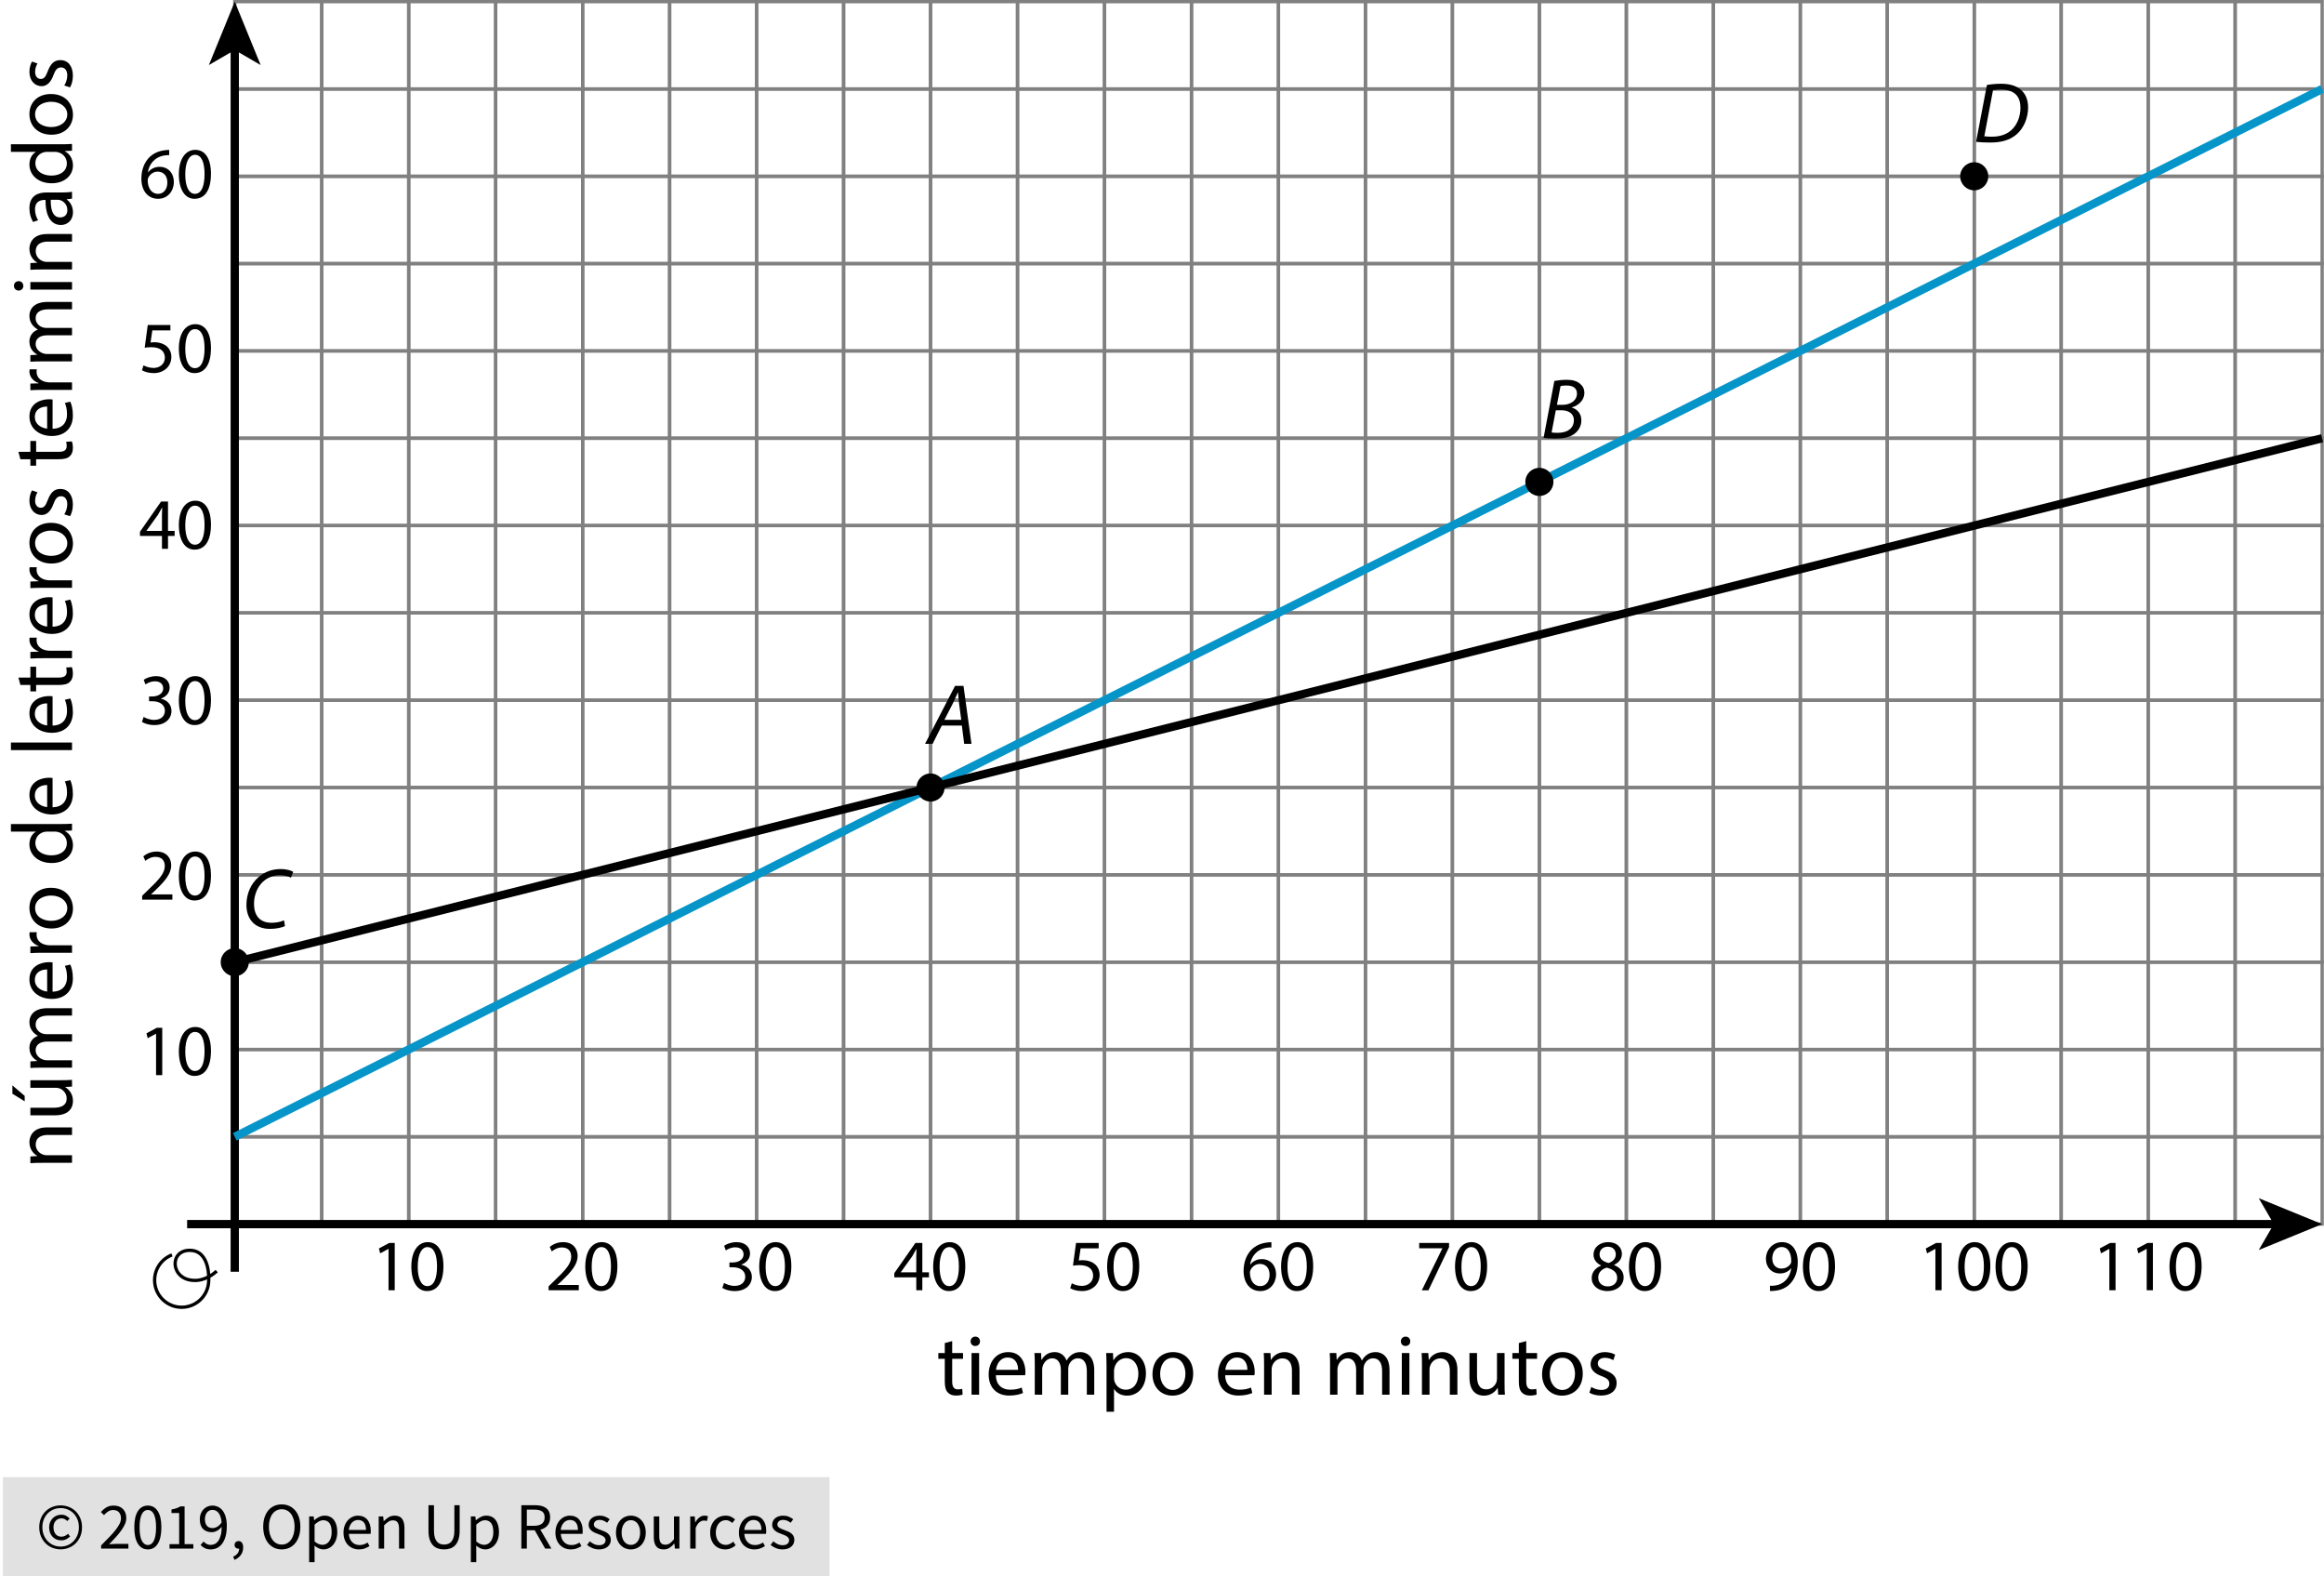 <?xml version="1.0" encoding="utf-8"?>
<!-- Generator: Adobe Illustrator 23.0.3, SVG Export Plug-In . SVG Version: 6.00 Build 0)  -->
<svg version="1.1" xmlns="http://www.w3.org/2000/svg" xmlns:xlink="http://www.w3.org/1999/xlink" x="0px" y="0px"
	 viewBox="0 0 351.136 238.134" style="enable-background:new 0 0 351.136 238.134;" xml:space="preserve">
<style type="text/css">
	.st0{fill:#E1E1E1;}
	.st1{fill:none;stroke:#808080;stroke-width:0.5;stroke-miterlimit:10;}
	.st2{fill:none;stroke:#000000;stroke-width:1.25;stroke-miterlimit:10;}
	.st3{fill:none;stroke:#0695C8;stroke-width:1.25;stroke-miterlimit:10;}
	.st4{fill:none;stroke:#000000;stroke-width:0.5;stroke-miterlimit:10;}
</style>
<g id="Copyright">
	<rect x="0.441" y="223.134" class="st0" width="124.898" height="15"/>
	<g>
		<path d="M9.161,234.043c-0.434,0-0.847-0.078-1.24-0.235c-0.394-0.157-0.737-0.38-1.03-0.67c-0.293-0.29-0.527-0.64-0.7-1.05
			c-0.173-0.41-0.26-0.872-0.26-1.385c0-0.506,0.086-0.963,0.26-1.37c0.173-0.406,0.407-0.753,0.7-1.04
			c0.293-0.287,0.636-0.506,1.03-0.66c0.393-0.153,0.807-0.23,1.24-0.23c0.433,0,0.845,0.077,1.235,0.23s0.733,0.373,1.03,0.66
			c0.297,0.287,0.532,0.634,0.705,1.04c0.173,0.407,0.26,0.864,0.26,1.37c0,0.513-0.087,0.975-0.26,1.385
			c-0.173,0.41-0.408,0.76-0.705,1.05c-0.296,0.29-0.64,0.513-1.03,0.67S9.594,234.043,9.161,234.043z M9.161,233.623
			c0.38,0,0.736-0.07,1.07-0.21c0.333-0.14,0.625-0.338,0.875-0.595c0.25-0.256,0.448-0.563,0.595-0.92
			c0.147-0.356,0.22-0.755,0.22-1.195c0-0.433-0.073-0.828-0.22-1.185c-0.146-0.356-0.345-0.662-0.595-0.915
			s-0.542-0.448-0.875-0.585c-0.333-0.137-0.69-0.205-1.07-0.205c-0.38,0-0.737,0.068-1.07,0.205s-0.625,0.332-0.875,0.585
			s-0.448,0.559-0.595,0.915c-0.147,0.357-0.22,0.752-0.22,1.185c0,0.44,0.073,0.838,0.22,1.195c0.146,0.357,0.345,0.664,0.595,0.92
			c0.25,0.257,0.542,0.455,0.875,0.595S8.781,233.623,9.161,233.623z M9.241,232.683c-0.253,0-0.49-0.045-0.71-0.135
			c-0.22-0.09-0.413-0.22-0.58-0.39c-0.167-0.17-0.296-0.376-0.39-0.62c-0.094-0.243-0.14-0.521-0.14-0.835
			c0-0.287,0.052-0.546,0.155-0.78c0.104-0.233,0.24-0.434,0.41-0.6s0.367-0.293,0.59-0.38c0.224-0.086,0.455-0.13,0.695-0.13
			c0.28,0,0.518,0.055,0.715,0.165s0.375,0.245,0.535,0.405l-0.35,0.39c-0.133-0.133-0.269-0.235-0.405-0.305
			c-0.137-0.07-0.292-0.105-0.465-0.105c-0.367,0-0.662,0.125-0.885,0.375c-0.224,0.25-0.335,0.572-0.335,0.965
			c0,0.44,0.108,0.789,0.325,1.045c0.217,0.257,0.505,0.385,0.865,0.385c0.213,0,0.4-0.042,0.56-0.125
			c0.16-0.083,0.313-0.188,0.46-0.315l0.3,0.42c-0.187,0.16-0.383,0.295-0.59,0.405S9.541,232.683,9.241,232.683z"/>
		<path d="M15.281,233.933v-0.49c0.48-0.48,0.907-0.913,1.28-1.3c0.373-0.387,0.687-0.745,0.94-1.075
			c0.253-0.33,0.446-0.633,0.58-0.91c0.133-0.277,0.2-0.545,0.2-0.805c0-0.367-0.1-0.667-0.3-0.9c-0.2-0.233-0.503-0.35-0.91-0.35
			c-0.267,0-0.513,0.075-0.74,0.225c-0.227,0.15-0.434,0.332-0.62,0.545l-0.47-0.47c0.267-0.293,0.55-0.528,0.85-0.705
			s0.66-0.265,1.08-0.265c0.593,0,1.06,0.172,1.4,0.515s0.51,0.798,0.51,1.365c0,0.3-0.065,0.602-0.195,0.905s-0.31,0.617-0.54,0.94
			s-0.503,0.66-0.82,1.01c-0.317,0.35-0.665,0.722-1.045,1.115c0.173-0.013,0.353-0.027,0.54-0.04c0.187-0.013,0.363-0.02,0.53-0.02
			h1.85v0.71H15.281z"/>
		<path d="M22.341,234.054c-0.647,0-1.15-0.287-1.51-0.86c-0.36-0.573-0.54-1.396-0.54-2.47s0.18-1.89,0.54-2.45
			s0.863-0.84,1.51-0.84c0.64,0,1.14,0.28,1.5,0.84c0.36,0.56,0.54,1.377,0.54,2.45s-0.18,1.896-0.54,2.47
			C23.48,233.767,22.98,234.054,22.341,234.054z M22.341,233.393c0.187,0,0.355-0.052,0.505-0.155c0.15-0.104,0.28-0.264,0.39-0.48
			c0.11-0.217,0.195-0.494,0.255-0.83c0.06-0.337,0.09-0.738,0.09-1.205s-0.03-0.867-0.09-1.2c-0.06-0.333-0.145-0.605-0.255-0.815
			c-0.11-0.21-0.24-0.365-0.39-0.465s-0.318-0.15-0.505-0.15c-0.187,0-0.357,0.05-0.51,0.15s-0.285,0.255-0.395,0.465
			s-0.195,0.482-0.255,0.815c-0.06,0.333-0.09,0.733-0.09,1.2c0,0.934,0.115,1.612,0.345,2.035S21.967,233.393,22.341,233.393z"/>
		<path d="M25.611,233.933v-0.68h1.46v-4.7h-1.16v-0.53c0.293-0.053,0.548-0.118,0.765-0.195s0.412-0.168,0.585-0.275h0.63v5.7h1.32
			v0.68H25.611z"/>
		<path d="M31.84,234.054c-0.34,0-0.638-0.063-0.895-0.19c-0.256-0.127-0.472-0.287-0.645-0.48l0.46-0.52
			c0.133,0.153,0.292,0.276,0.475,0.37c0.184,0.094,0.375,0.14,0.575,0.14c0.227,0,0.44-0.046,0.64-0.14
			c0.2-0.093,0.376-0.248,0.53-0.465c0.153-0.216,0.277-0.498,0.37-0.845s0.143-0.777,0.15-1.29c-0.2,0.253-0.434,0.453-0.7,0.6
			c-0.267,0.147-0.533,0.22-0.8,0.22c-0.553,0-0.993-0.163-1.32-0.49c-0.327-0.326-0.49-0.82-0.49-1.48
			c0-0.306,0.05-0.585,0.15-0.835c0.1-0.25,0.235-0.465,0.405-0.645c0.17-0.18,0.37-0.32,0.6-0.42s0.471-0.15,0.725-0.15
			c0.313,0,0.605,0.063,0.875,0.19c0.27,0.127,0.503,0.318,0.7,0.575c0.197,0.256,0.35,0.577,0.46,0.96s0.165,0.832,0.165,1.345
			c0,0.64-0.067,1.185-0.2,1.635c-0.133,0.45-0.313,0.816-0.54,1.1c-0.227,0.283-0.485,0.49-0.775,0.62
			C32.465,233.989,32.161,234.054,31.84,234.054z M32.141,230.833c0.213,0,0.438-0.066,0.675-0.2s0.458-0.35,0.665-0.65
			c-0.053-0.626-0.2-1.1-0.44-1.42c-0.24-0.32-0.563-0.48-0.97-0.48c-0.153,0-0.298,0.034-0.435,0.1
			c-0.137,0.067-0.255,0.162-0.355,0.285c-0.1,0.123-0.179,0.271-0.235,0.445s-0.085,0.363-0.085,0.57c0,0.42,0.097,0.75,0.29,0.99
			C31.444,230.713,31.741,230.833,32.141,230.833z"/>
		<path d="M35.431,235.634l-0.2-0.48c0.286-0.127,0.51-0.295,0.67-0.505c0.16-0.21,0.236-0.448,0.23-0.715
			c-0.02,0.006-0.054,0.01-0.1,0.01c-0.16,0-0.298-0.048-0.415-0.145s-0.175-0.238-0.175-0.425c0-0.18,0.06-0.321,0.18-0.425
			c0.12-0.104,0.263-0.155,0.43-0.155c0.213,0,0.381,0.087,0.505,0.26s0.185,0.41,0.185,0.71c0,0.433-0.117,0.81-0.35,1.13
			S35.837,235.46,35.431,235.634z"/>
		<path d="M42.57,234.054c-0.413,0-0.792-0.08-1.135-0.24c-0.343-0.16-0.639-0.388-0.885-0.685c-0.247-0.296-0.438-0.656-0.575-1.08
			c-0.137-0.423-0.205-0.898-0.205-1.425c0-0.526,0.068-0.998,0.205-1.415c0.136-0.417,0.328-0.77,0.575-1.06
			s0.542-0.511,0.885-0.665c0.343-0.153,0.722-0.23,1.135-0.23c0.414,0,0.792,0.079,1.135,0.235c0.343,0.157,0.64,0.38,0.89,0.67
			s0.443,0.644,0.58,1.06s0.205,0.885,0.205,1.405c0,0.527-0.068,1.002-0.205,1.425s-0.33,0.783-0.58,1.08
			c-0.25,0.297-0.547,0.525-0.89,0.685C43.362,233.973,42.984,234.054,42.57,234.054z M42.57,233.324
			c0.293,0,0.559-0.063,0.795-0.19c0.236-0.127,0.44-0.309,0.61-0.545c0.17-0.236,0.301-0.52,0.395-0.85
			c0.093-0.33,0.14-0.702,0.14-1.115c0-0.407-0.046-0.773-0.14-1.1c-0.094-0.326-0.225-0.603-0.395-0.83
			c-0.17-0.227-0.374-0.401-0.61-0.525c-0.237-0.123-0.502-0.185-0.795-0.185s-0.558,0.062-0.795,0.185
			c-0.237,0.124-0.44,0.298-0.61,0.525c-0.17,0.227-0.302,0.504-0.395,0.83c-0.093,0.327-0.14,0.693-0.14,1.1
			c0,0.414,0.047,0.785,0.14,1.115c0.093,0.33,0.225,0.613,0.395,0.85c0.17,0.237,0.373,0.418,0.61,0.545
			C42.012,233.26,42.277,233.324,42.57,233.324z"/>
		<path d="M46.71,235.983v-6.91h0.68l0.07,0.56h0.03c0.22-0.187,0.461-0.347,0.725-0.48c0.263-0.133,0.538-0.2,0.825-0.2
			c0.313,0,0.59,0.059,0.83,0.175c0.24,0.117,0.44,0.284,0.6,0.5c0.16,0.217,0.281,0.477,0.365,0.78s0.125,0.645,0.125,1.025
			c0,0.414-0.057,0.782-0.17,1.105s-0.267,0.599-0.46,0.825s-0.417,0.398-0.67,0.515c-0.253,0.117-0.52,0.175-0.8,0.175
			c-0.227,0-0.452-0.05-0.675-0.15c-0.223-0.1-0.448-0.237-0.675-0.41l0.02,0.85v1.64H46.71z M48.72,233.364
			c0.2,0,0.385-0.045,0.555-0.135c0.17-0.09,0.317-0.216,0.44-0.38c0.123-0.163,0.22-0.365,0.29-0.605
			c0.07-0.24,0.105-0.51,0.105-0.81c0-0.267-0.023-0.51-0.07-0.73c-0.046-0.22-0.122-0.408-0.225-0.565
			c-0.103-0.157-0.236-0.278-0.4-0.365c-0.164-0.086-0.358-0.13-0.585-0.13c-0.207,0-0.415,0.057-0.625,0.17
			c-0.21,0.114-0.435,0.277-0.675,0.49v2.55c0.22,0.187,0.433,0.318,0.64,0.395S48.56,233.364,48.72,233.364z"/>
		<path d="M54.23,234.054c-0.327,0-0.632-0.059-0.915-0.175c-0.283-0.116-0.53-0.283-0.74-0.5c-0.21-0.216-0.375-0.481-0.495-0.795
			c-0.12-0.313-0.18-0.67-0.18-1.07s0.062-0.758,0.185-1.075c0.123-0.316,0.287-0.585,0.49-0.805
			c0.204-0.22,0.435-0.389,0.695-0.505c0.26-0.116,0.53-0.175,0.81-0.175c0.307,0,0.582,0.053,0.825,0.16
			c0.244,0.106,0.447,0.26,0.61,0.46c0.163,0.2,0.288,0.44,0.375,0.72c0.086,0.28,0.13,0.594,0.13,0.94
			c0,0.087-0.002,0.172-0.005,0.255c-0.003,0.083-0.012,0.155-0.025,0.215h-3.28c0.033,0.52,0.195,0.932,0.485,1.235
			c0.29,0.304,0.668,0.455,1.135,0.455c0.233,0,0.448-0.035,0.645-0.105c0.196-0.07,0.385-0.162,0.565-0.275l0.29,0.54
			c-0.213,0.133-0.45,0.25-0.71,0.35C54.86,234.003,54.563,234.054,54.23,234.054z M52.7,231.114h2.6
			c0-0.494-0.105-0.869-0.315-1.125c-0.21-0.257-0.505-0.385-0.885-0.385c-0.174,0-0.338,0.034-0.495,0.1
			c-0.157,0.067-0.298,0.165-0.425,0.295c-0.127,0.13-0.232,0.289-0.315,0.475C52.782,230.66,52.727,230.873,52.7,231.114z"/>
		<path d="M57.22,233.933v-4.86h0.68l0.07,0.7H58c0.233-0.233,0.478-0.428,0.735-0.585c0.257-0.156,0.555-0.235,0.895-0.235
			c0.513,0,0.888,0.16,1.125,0.48s0.355,0.793,0.355,1.42v3.08h-0.82v-2.97c0-0.46-0.074-0.792-0.22-0.995
			c-0.146-0.204-0.38-0.305-0.7-0.305c-0.253,0-0.477,0.063-0.67,0.19c-0.193,0.127-0.413,0.313-0.66,0.56v3.52H57.22z"/>
		<path d="M67.1,234.054c-0.333,0-0.645-0.048-0.935-0.145s-0.54-0.257-0.75-0.48c-0.21-0.224-0.375-0.515-0.495-0.875
			c-0.12-0.36-0.18-0.803-0.18-1.33v-3.85h0.83v3.87c0,0.394,0.04,0.723,0.12,0.99c0.08,0.267,0.188,0.48,0.325,0.64
			s0.298,0.275,0.485,0.345c0.187,0.07,0.387,0.105,0.6,0.105c0.22,0,0.423-0.035,0.61-0.105c0.187-0.07,0.35-0.185,0.49-0.345
			s0.25-0.373,0.33-0.64c0.08-0.267,0.12-0.596,0.12-0.99v-3.87h0.8v3.85c0,0.527-0.06,0.97-0.18,1.33
			c-0.12,0.36-0.285,0.651-0.495,0.875c-0.21,0.223-0.458,0.383-0.745,0.48C67.743,234.005,67.434,234.054,67.1,234.054z"/>
		<path d="M71.14,235.983v-6.91h0.68l0.07,0.56h0.03c0.22-0.187,0.461-0.347,0.725-0.48c0.263-0.133,0.538-0.2,0.825-0.2
			c0.313,0,0.59,0.059,0.83,0.175c0.24,0.117,0.44,0.284,0.6,0.5c0.16,0.217,0.281,0.477,0.365,0.78s0.125,0.645,0.125,1.025
			c0,0.414-0.057,0.782-0.17,1.105s-0.267,0.599-0.46,0.825s-0.417,0.398-0.67,0.515c-0.253,0.117-0.52,0.175-0.8,0.175
			c-0.227,0-0.452-0.05-0.675-0.15c-0.223-0.1-0.448-0.237-0.675-0.41l0.02,0.85v1.64H71.14z M73.15,233.364
			c0.2,0,0.385-0.045,0.555-0.135c0.17-0.09,0.317-0.216,0.44-0.38c0.123-0.163,0.22-0.365,0.29-0.605
			c0.07-0.24,0.105-0.51,0.105-0.81c0-0.267-0.023-0.51-0.07-0.73c-0.046-0.22-0.122-0.408-0.225-0.565
			c-0.103-0.157-0.236-0.278-0.4-0.365c-0.164-0.086-0.358-0.13-0.585-0.13c-0.207,0-0.415,0.057-0.625,0.17
			c-0.21,0.114-0.435,0.277-0.675,0.49v2.55c0.22,0.187,0.433,0.318,0.64,0.395S72.99,233.364,73.15,233.364z"/>
		<path d="M78.77,233.933v-6.56h2.05c0.333,0,0.642,0.032,0.925,0.095s0.526,0.168,0.73,0.315c0.203,0.146,0.362,0.336,0.475,0.57
			s0.17,0.52,0.17,0.86c0,0.514-0.133,0.924-0.4,1.23c-0.267,0.307-0.627,0.517-1.08,0.63l1.67,2.86h-0.94l-1.58-2.77H79.6v2.77
			H78.77z M79.6,230.483h1.1c0.513,0,0.906-0.105,1.18-0.315s0.41-0.528,0.41-0.955c0-0.433-0.137-0.736-0.41-0.91
			s-0.667-0.26-1.18-0.26h-1.1V230.483z"/>
		<path d="M86.25,234.054c-0.327,0-0.632-0.059-0.915-0.175c-0.283-0.116-0.53-0.283-0.74-0.5c-0.21-0.216-0.375-0.481-0.495-0.795
			c-0.12-0.313-0.18-0.67-0.18-1.07s0.062-0.758,0.185-1.075c0.123-0.316,0.287-0.585,0.49-0.805
			c0.204-0.22,0.435-0.389,0.695-0.505c0.26-0.116,0.53-0.175,0.81-0.175c0.307,0,0.582,0.053,0.825,0.16
			c0.244,0.106,0.447,0.26,0.61,0.46c0.163,0.2,0.288,0.44,0.375,0.72c0.086,0.28,0.13,0.594,0.13,0.94
			c0,0.087-0.002,0.172-0.005,0.255c-0.003,0.083-0.012,0.155-0.025,0.215h-3.28c0.033,0.52,0.195,0.932,0.485,1.235
			c0.29,0.304,0.668,0.455,1.135,0.455c0.233,0,0.448-0.035,0.645-0.105c0.196-0.07,0.385-0.162,0.565-0.275l0.29,0.54
			c-0.213,0.133-0.45,0.25-0.71,0.35C86.879,234.003,86.583,234.054,86.25,234.054z M84.719,231.114h2.6
			c0-0.494-0.105-0.869-0.315-1.125c-0.21-0.257-0.505-0.385-0.885-0.385c-0.174,0-0.338,0.034-0.495,0.1
			c-0.157,0.067-0.298,0.165-0.425,0.295c-0.127,0.13-0.232,0.289-0.315,0.475C84.801,230.66,84.746,230.873,84.719,231.114z"/>
		<path d="M90.509,234.054c-0.347,0-0.677-0.063-0.99-0.19c-0.313-0.127-0.587-0.287-0.82-0.48l0.41-0.55
			c0.213,0.173,0.432,0.313,0.655,0.42c0.223,0.107,0.481,0.16,0.775,0.16c0.32,0,0.56-0.073,0.72-0.22
			c0.16-0.146,0.24-0.326,0.24-0.54c0-0.127-0.034-0.237-0.1-0.33c-0.067-0.093-0.152-0.175-0.255-0.245
			c-0.104-0.07-0.222-0.131-0.355-0.185c-0.134-0.053-0.267-0.106-0.4-0.16c-0.174-0.06-0.347-0.128-0.52-0.205
			c-0.174-0.077-0.329-0.17-0.465-0.28s-0.249-0.238-0.335-0.385c-0.086-0.147-0.13-0.323-0.13-0.53
			c0-0.193,0.038-0.375,0.115-0.545s0.187-0.316,0.33-0.44c0.144-0.124,0.318-0.22,0.525-0.29c0.207-0.07,0.44-0.105,0.7-0.105
			c0.307,0,0.588,0.053,0.845,0.16c0.256,0.106,0.478,0.236,0.665,0.39l-0.39,0.52c-0.167-0.126-0.34-0.23-0.52-0.31
			c-0.18-0.08-0.377-0.12-0.59-0.12c-0.307,0-0.532,0.07-0.675,0.21c-0.144,0.14-0.215,0.303-0.215,0.49
			c0,0.114,0.03,0.212,0.09,0.295c0.06,0.083,0.14,0.157,0.24,0.22s0.215,0.12,0.345,0.17c0.13,0.05,0.265,0.102,0.405,0.155
			c0.173,0.066,0.348,0.137,0.525,0.21s0.335,0.165,0.475,0.275c0.14,0.11,0.255,0.245,0.345,0.405
			c0.09,0.16,0.135,0.354,0.135,0.58c0,0.2-0.039,0.387-0.115,0.56s-0.19,0.327-0.34,0.46s-0.337,0.238-0.56,0.315
			C91.051,234.015,90.796,234.054,90.509,234.054z"/>
		<path d="M95.319,234.054c-0.3,0-0.585-0.057-0.855-0.17s-0.508-0.278-0.715-0.495c-0.207-0.217-0.372-0.483-0.495-0.8
			c-0.124-0.316-0.185-0.675-0.185-1.075c0-0.407,0.062-0.769,0.185-1.085c0.123-0.317,0.288-0.585,0.495-0.805
			c0.207-0.22,0.445-0.387,0.715-0.5s0.555-0.17,0.855-0.17s0.585,0.057,0.855,0.17s0.508,0.28,0.715,0.5
			c0.207,0.22,0.372,0.488,0.495,0.805c0.124,0.316,0.185,0.678,0.185,1.085c0,0.4-0.062,0.758-0.185,1.075
			c-0.124,0.317-0.289,0.583-0.495,0.8s-0.445,0.382-0.715,0.495S95.619,234.054,95.319,234.054z M95.319,233.373
			c0.207,0,0.396-0.045,0.57-0.135c0.173-0.09,0.322-0.217,0.445-0.38c0.123-0.163,0.218-0.358,0.285-0.585
			c0.067-0.227,0.1-0.48,0.1-0.76c0-0.28-0.033-0.535-0.1-0.765c-0.066-0.23-0.162-0.428-0.285-0.595
			c-0.124-0.167-0.272-0.295-0.445-0.385s-0.363-0.135-0.57-0.135s-0.396,0.045-0.57,0.135s-0.322,0.218-0.445,0.385
			c-0.123,0.167-0.218,0.365-0.285,0.595c-0.067,0.23-0.1,0.485-0.1,0.765c0,0.28,0.033,0.533,0.1,0.76
			c0.066,0.227,0.162,0.422,0.285,0.585c0.124,0.164,0.272,0.29,0.445,0.38C94.923,233.328,95.113,233.373,95.319,233.373z"/>
		<path d="M100.27,234.054c-0.52,0-0.898-0.16-1.135-0.48c-0.237-0.32-0.355-0.793-0.355-1.42v-3.08h0.83v2.97
			c0,0.46,0.071,0.792,0.215,0.995c0.144,0.204,0.375,0.305,0.695,0.305c0.253,0,0.477-0.065,0.67-0.195
			c0.193-0.13,0.406-0.338,0.64-0.625v-3.45h0.82v4.86h-0.68l-0.07-0.76h-0.03c-0.227,0.267-0.465,0.48-0.715,0.64
			C100.904,233.973,100.609,234.054,100.27,234.054z"/>
		<path d="M104.289,233.933v-4.86h0.68l0.07,0.88h0.03c0.167-0.307,0.368-0.55,0.605-0.73c0.236-0.18,0.495-0.27,0.775-0.27
			c0.193,0,0.367,0.033,0.52,0.1l-0.16,0.72c-0.08-0.026-0.153-0.046-0.22-0.06c-0.067-0.013-0.15-0.02-0.25-0.02
			c-0.207,0-0.422,0.083-0.645,0.25c-0.224,0.167-0.418,0.457-0.585,0.87v3.12H104.289z"/>
		<path d="M109.58,234.054c-0.32,0-0.62-0.057-0.9-0.17c-0.28-0.113-0.521-0.278-0.725-0.495c-0.204-0.217-0.364-0.483-0.48-0.8
			c-0.117-0.316-0.175-0.675-0.175-1.075c0-0.407,0.063-0.769,0.19-1.085c0.126-0.317,0.297-0.585,0.51-0.805
			c0.213-0.22,0.461-0.387,0.745-0.5c0.284-0.113,0.582-0.17,0.895-0.17c0.32,0,0.593,0.057,0.82,0.17
			c0.227,0.113,0.426,0.247,0.6,0.4l-0.42,0.54c-0.14-0.126-0.288-0.23-0.445-0.31c-0.157-0.08-0.332-0.12-0.525-0.12
			c-0.22,0-0.423,0.045-0.61,0.135c-0.187,0.09-0.347,0.218-0.48,0.385c-0.134,0.167-0.239,0.365-0.315,0.595
			s-0.115,0.485-0.115,0.765c0,0.28,0.037,0.533,0.11,0.76c0.073,0.227,0.175,0.422,0.305,0.585c0.13,0.164,0.288,0.29,0.475,0.38
			c0.187,0.09,0.39,0.135,0.61,0.135c0.227,0,0.435-0.048,0.625-0.145s0.361-0.211,0.515-0.345l0.36,0.55
			c-0.22,0.193-0.463,0.345-0.73,0.455S109.873,234.054,109.58,234.054z"/>
		<path d="M113.979,234.054c-0.327,0-0.632-0.059-0.915-0.175c-0.283-0.116-0.53-0.283-0.74-0.5
			c-0.21-0.216-0.375-0.481-0.495-0.795c-0.12-0.313-0.18-0.67-0.18-1.07s0.062-0.758,0.185-1.075
			c0.123-0.316,0.287-0.585,0.49-0.805c0.204-0.22,0.435-0.389,0.695-0.505c0.26-0.116,0.53-0.175,0.81-0.175
			c0.307,0,0.582,0.053,0.825,0.16c0.244,0.106,0.447,0.26,0.61,0.46c0.163,0.2,0.288,0.44,0.375,0.72
			c0.086,0.28,0.13,0.594,0.13,0.94c0,0.087-0.002,0.172-0.005,0.255c-0.003,0.083-0.012,0.155-0.025,0.215h-3.28
			c0.033,0.52,0.195,0.932,0.485,1.235c0.29,0.304,0.668,0.455,1.135,0.455c0.233,0,0.448-0.035,0.645-0.105
			c0.196-0.07,0.385-0.162,0.565-0.275l0.29,0.54c-0.213,0.133-0.45,0.25-0.71,0.35
			C114.609,234.003,114.312,234.054,113.979,234.054z M112.449,231.114h2.6c0-0.494-0.105-0.869-0.315-1.125
			c-0.21-0.257-0.505-0.385-0.885-0.385c-0.174,0-0.338,0.034-0.495,0.1c-0.157,0.067-0.298,0.165-0.425,0.295
			c-0.127,0.13-0.232,0.289-0.315,0.475C112.531,230.66,112.476,230.873,112.449,231.114z"/>
		<path d="M118.239,234.054c-0.347,0-0.677-0.063-0.99-0.19c-0.313-0.127-0.587-0.287-0.82-0.48l0.41-0.55
			c0.213,0.173,0.432,0.313,0.655,0.42c0.223,0.107,0.481,0.16,0.775,0.16c0.32,0,0.56-0.073,0.72-0.22
			c0.16-0.146,0.24-0.326,0.24-0.54c0-0.127-0.034-0.237-0.1-0.33c-0.067-0.093-0.152-0.175-0.255-0.245
			c-0.104-0.07-0.222-0.131-0.355-0.185c-0.134-0.053-0.267-0.106-0.4-0.16c-0.174-0.06-0.347-0.128-0.52-0.205
			c-0.174-0.077-0.329-0.17-0.465-0.28s-0.249-0.238-0.335-0.385c-0.086-0.147-0.13-0.323-0.13-0.53
			c0-0.193,0.038-0.375,0.115-0.545s0.187-0.316,0.33-0.44c0.144-0.124,0.318-0.22,0.525-0.29c0.207-0.07,0.44-0.105,0.7-0.105
			c0.307,0,0.588,0.053,0.845,0.16c0.256,0.106,0.478,0.236,0.665,0.39l-0.39,0.52c-0.167-0.126-0.34-0.23-0.52-0.31
			c-0.18-0.08-0.377-0.12-0.59-0.12c-0.307,0-0.532,0.07-0.675,0.21c-0.144,0.14-0.215,0.303-0.215,0.49
			c0,0.114,0.03,0.212,0.09,0.295c0.06,0.083,0.14,0.157,0.24,0.22s0.215,0.12,0.345,0.17c0.13,0.05,0.265,0.102,0.405,0.155
			c0.173,0.066,0.348,0.137,0.525,0.21s0.335,0.165,0.475,0.275c0.14,0.11,0.255,0.245,0.345,0.405
			c0.09,0.16,0.135,0.354,0.135,0.58c0,0.2-0.039,0.387-0.115,0.56s-0.19,0.327-0.34,0.46s-0.337,0.238-0.56,0.315
			C118.78,234.015,118.525,234.054,118.239,234.054z"/>
	</g>
</g>
<g id="Artwork">
	<g>
		<rect x="35.47" y="0.25" class="st1" width="13.141" height="13.19"/>
		<rect x="48.611" y="0.25" class="st1" width="13.141" height="13.19"/>
		<rect x="61.752" y="0.25" class="st1" width="13.141" height="13.19"/>
		<rect x="74.893" y="0.25" class="st1" width="13.141" height="13.19"/>
		<rect x="88.034" y="0.25" class="st1" width="13.141" height="13.19"/>
		<rect x="101.175" y="0.25" class="st1" width="13.141" height="13.19"/>
		<rect x="114.316" y="0.25" class="st1" width="13.141" height="13.19"/>
		<rect x="127.457" y="0.25" class="st1" width="13.141" height="13.19"/>
		<rect x="140.598" y="0.25" class="st1" width="13.141" height="13.19"/>
		<rect x="153.739" y="0.25" class="st1" width="13.141" height="13.19"/>
		<rect x="166.88" y="0.25" class="st1" width="13.141" height="13.19"/>
		<rect x="180.021" y="0.25" class="st1" width="13.141" height="13.19"/>
		<rect x="193.163" y="0.25" class="st1" width="13.141" height="13.19"/>
		<rect x="206.304" y="0.25" class="st1" width="13.141" height="13.19"/>
		<rect x="219.445" y="0.25" class="st1" width="13.141" height="13.19"/>
		<rect x="232.586" y="0.25" class="st1" width="13.141" height="13.19"/>
		<rect x="245.727" y="0.25" class="st1" width="13.141" height="13.19"/>
		<rect x="258.868" y="0.25" class="st1" width="13.141" height="13.19"/>
		<rect x="272.009" y="0.25" class="st1" width="13.141" height="13.19"/>
		<rect x="285.15" y="0.25" class="st1" width="13.141" height="13.19"/>
		<rect x="298.291" y="0.25" class="st1" width="13.141" height="13.19"/>
		<rect x="311.432" y="0.25" class="st1" width="13.141" height="13.19"/>
		<rect x="324.573" y="0.25" class="st1" width="13.141" height="13.19"/>
		<rect x="337.714" y="0.25" class="st1" width="13.141" height="13.19"/>
		<rect x="35.47" y="13.44" class="st1" width="13.141" height="13.19"/>
		<rect x="48.611" y="13.44" class="st1" width="13.141" height="13.19"/>
		<rect x="61.752" y="13.44" class="st1" width="13.141" height="13.19"/>
		<rect x="74.893" y="13.44" class="st1" width="13.141" height="13.19"/>
		<rect x="88.034" y="13.44" class="st1" width="13.141" height="13.19"/>
		<rect x="101.175" y="13.44" class="st1" width="13.141" height="13.19"/>
		<rect x="114.316" y="13.44" class="st1" width="13.141" height="13.19"/>
		<rect x="127.457" y="13.44" class="st1" width="13.141" height="13.19"/>
		<rect x="140.598" y="13.44" class="st1" width="13.141" height="13.19"/>
		<rect x="153.739" y="13.44" class="st1" width="13.141" height="13.19"/>
		<rect x="166.88" y="13.44" class="st1" width="13.141" height="13.19"/>
		<rect x="180.021" y="13.44" class="st1" width="13.141" height="13.19"/>
		<rect x="193.163" y="13.44" class="st1" width="13.141" height="13.19"/>
		<rect x="206.304" y="13.44" class="st1" width="13.141" height="13.19"/>
		<rect x="219.445" y="13.44" class="st1" width="13.141" height="13.19"/>
		<rect x="232.586" y="13.44" class="st1" width="13.141" height="13.19"/>
		<rect x="245.727" y="13.44" class="st1" width="13.141" height="13.19"/>
		<rect x="258.868" y="13.44" class="st1" width="13.141" height="13.19"/>
		<rect x="272.009" y="13.44" class="st1" width="13.141" height="13.19"/>
		<rect x="285.15" y="13.44" class="st1" width="13.141" height="13.19"/>
		<rect x="298.291" y="13.44" class="st1" width="13.141" height="13.19"/>
		<rect x="311.432" y="13.44" class="st1" width="13.141" height="13.19"/>
		<rect x="324.573" y="13.44" class="st1" width="13.141" height="13.19"/>
		<rect x="337.714" y="13.44" class="st1" width="13.141" height="13.19"/>
		<rect x="35.47" y="26.631" class="st1" width="13.141" height="13.19"/>
		<rect x="48.611" y="26.631" class="st1" width="13.141" height="13.19"/>
		<rect x="61.752" y="26.631" class="st1" width="13.141" height="13.19"/>
		<rect x="74.893" y="26.631" class="st1" width="13.141" height="13.19"/>
		<rect x="88.034" y="26.631" class="st1" width="13.141" height="13.19"/>
		<rect x="101.175" y="26.631" class="st1" width="13.141" height="13.19"/>
		<rect x="114.316" y="26.631" class="st1" width="13.141" height="13.19"/>
		<rect x="127.457" y="26.631" class="st1" width="13.141" height="13.19"/>
		<rect x="140.598" y="26.631" class="st1" width="13.141" height="13.19"/>
		<rect x="153.739" y="26.631" class="st1" width="13.141" height="13.19"/>
		<rect x="166.88" y="26.631" class="st1" width="13.141" height="13.19"/>
		<rect x="180.021" y="26.631" class="st1" width="13.141" height="13.19"/>
		<rect x="193.163" y="26.631" class="st1" width="13.141" height="13.19"/>
		<rect x="206.304" y="26.631" class="st1" width="13.141" height="13.19"/>
		<rect x="219.445" y="26.631" class="st1" width="13.141" height="13.19"/>
		<rect x="232.586" y="26.631" class="st1" width="13.141" height="13.19"/>
		<rect x="245.727" y="26.631" class="st1" width="13.141" height="13.19"/>
		<rect x="258.868" y="26.631" class="st1" width="13.141" height="13.19"/>
		<rect x="272.009" y="26.631" class="st1" width="13.141" height="13.19"/>
		<rect x="285.15" y="26.631" class="st1" width="13.141" height="13.19"/>
		<rect x="298.291" y="26.631" class="st1" width="13.141" height="13.19"/>
		<rect x="311.432" y="26.631" class="st1" width="13.141" height="13.19"/>
		<rect x="324.573" y="26.631" class="st1" width="13.141" height="13.19"/>
		<rect x="337.714" y="26.631" class="st1" width="13.141" height="13.19"/>
		<rect x="35.47" y="39.821" class="st1" width="13.141" height="13.19"/>
		<rect x="48.611" y="39.821" class="st1" width="13.141" height="13.19"/>
		<rect x="61.752" y="39.821" class="st1" width="13.141" height="13.19"/>
		<rect x="74.893" y="39.821" class="st1" width="13.141" height="13.19"/>
		<rect x="88.034" y="39.821" class="st1" width="13.141" height="13.19"/>
		<rect x="101.175" y="39.821" class="st1" width="13.141" height="13.19"/>
		<rect x="114.316" y="39.821" class="st1" width="13.141" height="13.19"/>
		<rect x="127.457" y="39.821" class="st1" width="13.141" height="13.19"/>
		<rect x="140.598" y="39.821" class="st1" width="13.141" height="13.19"/>
		<rect x="153.739" y="39.821" class="st1" width="13.141" height="13.19"/>
		<rect x="166.88" y="39.821" class="st1" width="13.141" height="13.19"/>
		<rect x="180.021" y="39.821" class="st1" width="13.141" height="13.19"/>
		<rect x="193.163" y="39.821" class="st1" width="13.141" height="13.19"/>
		<rect x="206.304" y="39.821" class="st1" width="13.141" height="13.19"/>
		<rect x="219.445" y="39.821" class="st1" width="13.141" height="13.19"/>
		<rect x="232.586" y="39.821" class="st1" width="13.141" height="13.19"/>
		<rect x="245.727" y="39.821" class="st1" width="13.141" height="13.19"/>
		<rect x="258.868" y="39.821" class="st1" width="13.141" height="13.19"/>
		<rect x="272.009" y="39.821" class="st1" width="13.141" height="13.19"/>
		<rect x="285.15" y="39.821" class="st1" width="13.141" height="13.19"/>
		<rect x="298.291" y="39.821" class="st1" width="13.141" height="13.19"/>
		<rect x="311.432" y="39.821" class="st1" width="13.141" height="13.19"/>
		<rect x="324.573" y="39.821" class="st1" width="13.141" height="13.19"/>
		<rect x="337.714" y="39.821" class="st1" width="13.141" height="13.19"/>
		<rect x="35.47" y="53.011" class="st1" width="13.141" height="13.19"/>
		<rect x="48.611" y="53.011" class="st1" width="13.141" height="13.19"/>
		<rect x="61.752" y="53.011" class="st1" width="13.141" height="13.19"/>
		<rect x="74.893" y="53.011" class="st1" width="13.141" height="13.19"/>
		<rect x="88.034" y="53.011" class="st1" width="13.141" height="13.19"/>
		<rect x="101.175" y="53.011" class="st1" width="13.141" height="13.19"/>
		<rect x="114.316" y="53.011" class="st1" width="13.141" height="13.19"/>
		<rect x="127.457" y="53.011" class="st1" width="13.141" height="13.19"/>
		<rect x="140.598" y="53.011" class="st1" width="13.141" height="13.19"/>
		<rect x="153.739" y="53.011" class="st1" width="13.141" height="13.19"/>
		<rect x="166.88" y="53.011" class="st1" width="13.141" height="13.19"/>
		<rect x="180.021" y="53.011" class="st1" width="13.141" height="13.19"/>
		<rect x="193.163" y="53.011" class="st1" width="13.141" height="13.19"/>
		<rect x="206.304" y="53.011" class="st1" width="13.141" height="13.19"/>
		<rect x="219.445" y="53.011" class="st1" width="13.141" height="13.19"/>
		<rect x="232.586" y="53.011" class="st1" width="13.141" height="13.19"/>
		<rect x="245.727" y="53.011" class="st1" width="13.141" height="13.19"/>
		<rect x="258.868" y="53.011" class="st1" width="13.141" height="13.19"/>
		<rect x="272.009" y="53.011" class="st1" width="13.141" height="13.19"/>
		<rect x="285.15" y="53.011" class="st1" width="13.141" height="13.19"/>
		<rect x="298.291" y="53.011" class="st1" width="13.141" height="13.19"/>
		<rect x="311.432" y="53.011" class="st1" width="13.141" height="13.19"/>
		<rect x="324.573" y="53.011" class="st1" width="13.141" height="13.19"/>
		<rect x="337.714" y="53.011" class="st1" width="13.141" height="13.19"/>
		<rect x="35.47" y="66.201" class="st1" width="13.141" height="13.19"/>
		<rect x="48.611" y="66.201" class="st1" width="13.141" height="13.19"/>
		<rect x="61.752" y="66.201" class="st1" width="13.141" height="13.19"/>
		<rect x="74.893" y="66.201" class="st1" width="13.141" height="13.19"/>
		<rect x="88.034" y="66.201" class="st1" width="13.141" height="13.19"/>
		<rect x="101.175" y="66.201" class="st1" width="13.141" height="13.19"/>
		<rect x="114.316" y="66.201" class="st1" width="13.141" height="13.19"/>
		<rect x="127.457" y="66.201" class="st1" width="13.141" height="13.19"/>
		<rect x="140.598" y="66.201" class="st1" width="13.141" height="13.19"/>
		<rect x="153.739" y="66.201" class="st1" width="13.141" height="13.19"/>
		<rect x="166.88" y="66.201" class="st1" width="13.141" height="13.19"/>
		<rect x="180.021" y="66.201" class="st1" width="13.141" height="13.19"/>
		<rect x="193.163" y="66.201" class="st1" width="13.141" height="13.19"/>
		<rect x="206.304" y="66.201" class="st1" width="13.141" height="13.19"/>
		<rect x="219.445" y="66.201" class="st1" width="13.141" height="13.19"/>
		<rect x="232.586" y="66.201" class="st1" width="13.141" height="13.19"/>
		<rect x="245.727" y="66.201" class="st1" width="13.141" height="13.19"/>
		<rect x="258.868" y="66.201" class="st1" width="13.141" height="13.19"/>
		<rect x="272.009" y="66.201" class="st1" width="13.141" height="13.19"/>
		<rect x="285.15" y="66.201" class="st1" width="13.141" height="13.19"/>
		<rect x="298.291" y="66.201" class="st1" width="13.141" height="13.19"/>
		<rect x="311.432" y="66.201" class="st1" width="13.141" height="13.19"/>
		<rect x="324.573" y="66.201" class="st1" width="13.141" height="13.19"/>
		<rect x="337.714" y="66.201" class="st1" width="13.141" height="13.19"/>
		<rect x="35.47" y="79.392" class="st1" width="13.141" height="13.19"/>
		<rect x="48.611" y="79.392" class="st1" width="13.141" height="13.19"/>
		<rect x="61.752" y="79.392" class="st1" width="13.141" height="13.19"/>
		<rect x="74.893" y="79.392" class="st1" width="13.141" height="13.19"/>
		<rect x="88.034" y="79.392" class="st1" width="13.141" height="13.19"/>
		<rect x="101.175" y="79.392" class="st1" width="13.141" height="13.19"/>
		<rect x="114.316" y="79.392" class="st1" width="13.141" height="13.19"/>
		<rect x="127.457" y="79.392" class="st1" width="13.141" height="13.19"/>
		<rect x="140.598" y="79.392" class="st1" width="13.141" height="13.19"/>
		<rect x="153.739" y="79.392" class="st1" width="13.141" height="13.19"/>
		<rect x="166.88" y="79.392" class="st1" width="13.141" height="13.19"/>
		<rect x="180.021" y="79.392" class="st1" width="13.141" height="13.19"/>
		<rect x="193.163" y="79.392" class="st1" width="13.141" height="13.19"/>
		<rect x="206.304" y="79.392" class="st1" width="13.141" height="13.19"/>
		<rect x="219.445" y="79.392" class="st1" width="13.141" height="13.19"/>
		<rect x="232.586" y="79.392" class="st1" width="13.141" height="13.19"/>
		<rect x="245.727" y="79.392" class="st1" width="13.141" height="13.19"/>
		<rect x="258.868" y="79.392" class="st1" width="13.141" height="13.19"/>
		<rect x="272.009" y="79.392" class="st1" width="13.141" height="13.19"/>
		<rect x="285.15" y="79.392" class="st1" width="13.141" height="13.19"/>
		<rect x="298.291" y="79.392" class="st1" width="13.141" height="13.19"/>
		<rect x="311.432" y="79.392" class="st1" width="13.141" height="13.19"/>
		<rect x="324.573" y="79.392" class="st1" width="13.141" height="13.19"/>
		<rect x="337.714" y="79.392" class="st1" width="13.141" height="13.19"/>
		<rect x="35.47" y="92.582" class="st1" width="13.141" height="13.19"/>
		<rect x="48.611" y="92.582" class="st1" width="13.141" height="13.19"/>
		<rect x="61.752" y="92.582" class="st1" width="13.141" height="13.19"/>
		<rect x="74.893" y="92.582" class="st1" width="13.141" height="13.19"/>
		<rect x="88.034" y="92.582" class="st1" width="13.141" height="13.19"/>
		<rect x="101.175" y="92.582" class="st1" width="13.141" height="13.19"/>
		<rect x="114.316" y="92.582" class="st1" width="13.141" height="13.19"/>
		<rect x="127.457" y="92.582" class="st1" width="13.141" height="13.19"/>
		<rect x="140.598" y="92.582" class="st1" width="13.141" height="13.19"/>
		<rect x="153.739" y="92.582" class="st1" width="13.141" height="13.19"/>
		<rect x="166.88" y="92.582" class="st1" width="13.141" height="13.19"/>
		<rect x="180.021" y="92.582" class="st1" width="13.141" height="13.19"/>
		<rect x="193.163" y="92.582" class="st1" width="13.141" height="13.19"/>
		<rect x="206.304" y="92.582" class="st1" width="13.141" height="13.19"/>
		<rect x="219.445" y="92.582" class="st1" width="13.141" height="13.19"/>
		<rect x="232.586" y="92.582" class="st1" width="13.141" height="13.19"/>
		<rect x="245.727" y="92.582" class="st1" width="13.141" height="13.19"/>
		<rect x="258.868" y="92.582" class="st1" width="13.141" height="13.19"/>
		<rect x="272.009" y="92.582" class="st1" width="13.141" height="13.19"/>
		<rect x="285.15" y="92.582" class="st1" width="13.141" height="13.19"/>
		<rect x="298.291" y="92.582" class="st1" width="13.141" height="13.19"/>
		<rect x="311.432" y="92.582" class="st1" width="13.141" height="13.19"/>
		<rect x="324.573" y="92.582" class="st1" width="13.141" height="13.19"/>
		<rect x="337.714" y="92.582" class="st1" width="13.141" height="13.19"/>
		<rect x="35.47" y="105.772" class="st1" width="13.141" height="13.19"/>
		<rect x="48.611" y="105.772" class="st1" width="13.141" height="13.19"/>
		<rect x="61.752" y="105.772" class="st1" width="13.141" height="13.19"/>
		<rect x="74.893" y="105.772" class="st1" width="13.141" height="13.19"/>
		<rect x="88.034" y="105.772" class="st1" width="13.141" height="13.19"/>
		<rect x="101.175" y="105.772" class="st1" width="13.141" height="13.19"/>
		<rect x="114.316" y="105.772" class="st1" width="13.141" height="13.19"/>
		<rect x="127.457" y="105.772" class="st1" width="13.141" height="13.19"/>
		<rect x="140.598" y="105.772" class="st1" width="13.141" height="13.19"/>
		<rect x="153.739" y="105.772" class="st1" width="13.141" height="13.19"/>
		<rect x="166.88" y="105.772" class="st1" width="13.141" height="13.19"/>
		<rect x="180.021" y="105.772" class="st1" width="13.141" height="13.19"/>
		<rect x="193.163" y="105.772" class="st1" width="13.141" height="13.19"/>
		<rect x="206.304" y="105.772" class="st1" width="13.141" height="13.19"/>
		<rect x="219.445" y="105.772" class="st1" width="13.141" height="13.19"/>
		<rect x="232.586" y="105.772" class="st1" width="13.141" height="13.19"/>
		<rect x="245.727" y="105.772" class="st1" width="13.141" height="13.19"/>
		<rect x="258.868" y="105.772" class="st1" width="13.141" height="13.19"/>
		<rect x="272.009" y="105.772" class="st1" width="13.141" height="13.19"/>
		<rect x="285.15" y="105.772" class="st1" width="13.141" height="13.19"/>
		<rect x="298.291" y="105.772" class="st1" width="13.141" height="13.19"/>
		<rect x="311.432" y="105.772" class="st1" width="13.141" height="13.19"/>
		<rect x="324.573" y="105.772" class="st1" width="13.141" height="13.19"/>
		<rect x="337.714" y="105.772" class="st1" width="13.141" height="13.19"/>
		<rect x="35.47" y="118.962" class="st1" width="13.141" height="13.19"/>
		<rect x="48.611" y="118.962" class="st1" width="13.141" height="13.19"/>
		<rect x="61.752" y="118.962" class="st1" width="13.141" height="13.19"/>
		<rect x="74.893" y="118.962" class="st1" width="13.141" height="13.19"/>
		<rect x="88.034" y="118.962" class="st1" width="13.141" height="13.19"/>
		<rect x="101.175" y="118.962" class="st1" width="13.141" height="13.19"/>
		<rect x="114.316" y="118.962" class="st1" width="13.141" height="13.19"/>
		<rect x="127.457" y="118.962" class="st1" width="13.141" height="13.19"/>
		<rect x="140.598" y="118.962" class="st1" width="13.141" height="13.19"/>
		<rect x="153.739" y="118.962" class="st1" width="13.141" height="13.19"/>
		<rect x="166.88" y="118.962" class="st1" width="13.141" height="13.19"/>
		<rect x="180.021" y="118.962" class="st1" width="13.141" height="13.19"/>
		<rect x="193.163" y="118.962" class="st1" width="13.141" height="13.19"/>
		<rect x="206.304" y="118.962" class="st1" width="13.141" height="13.19"/>
		<rect x="219.445" y="118.962" class="st1" width="13.141" height="13.19"/>
		<rect x="232.586" y="118.962" class="st1" width="13.141" height="13.19"/>
		<rect x="245.727" y="118.962" class="st1" width="13.141" height="13.19"/>
		<rect x="258.868" y="118.962" class="st1" width="13.141" height="13.19"/>
		<rect x="272.009" y="118.962" class="st1" width="13.141" height="13.19"/>
		<rect x="285.15" y="118.962" class="st1" width="13.141" height="13.19"/>
		<rect x="298.291" y="118.962" class="st1" width="13.141" height="13.19"/>
		<rect x="311.432" y="118.962" class="st1" width="13.141" height="13.19"/>
		<rect x="324.573" y="118.962" class="st1" width="13.141" height="13.19"/>
		<rect x="337.714" y="118.962" class="st1" width="13.141" height="13.19"/>
		<rect x="35.47" y="132.153" class="st1" width="13.141" height="13.19"/>
		<rect x="48.611" y="132.153" class="st1" width="13.141" height="13.19"/>
		<rect x="61.752" y="132.153" class="st1" width="13.141" height="13.19"/>
		<rect x="74.893" y="132.153" class="st1" width="13.141" height="13.19"/>
		<rect x="88.034" y="132.153" class="st1" width="13.141" height="13.19"/>
		<rect x="101.175" y="132.153" class="st1" width="13.141" height="13.19"/>
		<rect x="114.316" y="132.153" class="st1" width="13.141" height="13.19"/>
		<rect x="127.457" y="132.153" class="st1" width="13.141" height="13.19"/>
		<rect x="140.598" y="132.153" class="st1" width="13.141" height="13.19"/>
		<rect x="153.739" y="132.153" class="st1" width="13.141" height="13.19"/>
		<rect x="166.88" y="132.153" class="st1" width="13.141" height="13.19"/>
		<rect x="180.021" y="132.153" class="st1" width="13.141" height="13.19"/>
		<rect x="193.163" y="132.153" class="st1" width="13.141" height="13.19"/>
		<rect x="206.304" y="132.153" class="st1" width="13.141" height="13.19"/>
		<rect x="219.445" y="132.153" class="st1" width="13.141" height="13.19"/>
		<rect x="232.586" y="132.153" class="st1" width="13.141" height="13.19"/>
		<rect x="245.727" y="132.153" class="st1" width="13.141" height="13.19"/>
		<rect x="258.868" y="132.153" class="st1" width="13.141" height="13.19"/>
		<rect x="272.009" y="132.153" class="st1" width="13.141" height="13.19"/>
		<rect x="285.15" y="132.153" class="st1" width="13.141" height="13.19"/>
		<rect x="298.291" y="132.153" class="st1" width="13.141" height="13.19"/>
		<rect x="311.432" y="132.153" class="st1" width="13.141" height="13.19"/>
		<rect x="324.573" y="132.153" class="st1" width="13.141" height="13.19"/>
		<rect x="337.714" y="132.153" class="st1" width="13.141" height="13.19"/>
		<rect x="35.47" y="145.343" class="st1" width="13.141" height="13.19"/>
		<rect x="48.611" y="145.343" class="st1" width="13.141" height="13.19"/>
		<rect x="61.752" y="145.343" class="st1" width="13.141" height="13.19"/>
		<rect x="74.893" y="145.343" class="st1" width="13.141" height="13.19"/>
		<rect x="88.034" y="145.343" class="st1" width="13.141" height="13.19"/>
		<rect x="101.175" y="145.343" class="st1" width="13.141" height="13.19"/>
		<rect x="114.316" y="145.343" class="st1" width="13.141" height="13.19"/>
		<rect x="127.457" y="145.343" class="st1" width="13.141" height="13.19"/>
		<rect x="140.598" y="145.343" class="st1" width="13.141" height="13.19"/>
		<rect x="153.739" y="145.343" class="st1" width="13.141" height="13.19"/>
		<rect x="166.88" y="145.343" class="st1" width="13.141" height="13.19"/>
		<rect x="180.021" y="145.343" class="st1" width="13.141" height="13.19"/>
		<rect x="193.163" y="145.343" class="st1" width="13.141" height="13.19"/>
		<rect x="206.304" y="145.343" class="st1" width="13.141" height="13.19"/>
		<rect x="219.445" y="145.343" class="st1" width="13.141" height="13.19"/>
		<rect x="232.586" y="145.343" class="st1" width="13.141" height="13.19"/>
		<rect x="245.727" y="145.343" class="st1" width="13.141" height="13.19"/>
		<rect x="258.868" y="145.343" class="st1" width="13.141" height="13.19"/>
		<rect x="272.009" y="145.343" class="st1" width="13.141" height="13.19"/>
		<rect x="285.15" y="145.343" class="st1" width="13.141" height="13.19"/>
		<rect x="298.291" y="145.343" class="st1" width="13.141" height="13.19"/>
		<rect x="311.432" y="145.343" class="st1" width="13.141" height="13.19"/>
		<rect x="324.573" y="145.343" class="st1" width="13.141" height="13.19"/>
		<rect x="337.714" y="145.343" class="st1" width="13.141" height="13.19"/>
		<rect x="35.47" y="158.533" class="st1" width="13.141" height="13.19"/>
		<rect x="48.611" y="158.533" class="st1" width="13.141" height="13.19"/>
		<rect x="61.752" y="158.533" class="st1" width="13.141" height="13.19"/>
		<rect x="74.893" y="158.533" class="st1" width="13.141" height="13.19"/>
		<rect x="88.034" y="158.533" class="st1" width="13.141" height="13.19"/>
		<rect x="101.175" y="158.533" class="st1" width="13.141" height="13.19"/>
		<rect x="114.316" y="158.533" class="st1" width="13.141" height="13.19"/>
		<rect x="127.457" y="158.533" class="st1" width="13.141" height="13.19"/>
		<rect x="140.598" y="158.533" class="st1" width="13.141" height="13.19"/>
		<rect x="153.739" y="158.533" class="st1" width="13.141" height="13.19"/>
		<rect x="166.88" y="158.533" class="st1" width="13.141" height="13.19"/>
		<rect x="180.021" y="158.533" class="st1" width="13.141" height="13.19"/>
		<rect x="193.163" y="158.533" class="st1" width="13.141" height="13.19"/>
		<rect x="206.304" y="158.533" class="st1" width="13.141" height="13.19"/>
		<rect x="219.445" y="158.533" class="st1" width="13.141" height="13.19"/>
		<rect x="232.586" y="158.533" class="st1" width="13.141" height="13.19"/>
		<rect x="245.727" y="158.533" class="st1" width="13.141" height="13.19"/>
		<rect x="258.868" y="158.533" class="st1" width="13.141" height="13.19"/>
		<rect x="272.009" y="158.533" class="st1" width="13.141" height="13.19"/>
		<rect x="285.15" y="158.533" class="st1" width="13.141" height="13.19"/>
		<rect x="298.291" y="158.533" class="st1" width="13.141" height="13.19"/>
		<rect x="311.432" y="158.533" class="st1" width="13.141" height="13.19"/>
		<rect x="324.573" y="158.533" class="st1" width="13.141" height="13.19"/>
		<rect x="337.714" y="158.533" class="st1" width="13.141" height="13.19"/>
		<rect x="35.47" y="171.723" class="st1" width="13.141" height="13.19"/>
		<rect x="48.611" y="171.723" class="st1" width="13.141" height="13.19"/>
		<rect x="61.752" y="171.723" class="st1" width="13.141" height="13.19"/>
		<rect x="74.893" y="171.723" class="st1" width="13.141" height="13.19"/>
		<rect x="88.034" y="171.723" class="st1" width="13.141" height="13.19"/>
		<rect x="101.175" y="171.723" class="st1" width="13.141" height="13.19"/>
		<rect x="114.316" y="171.723" class="st1" width="13.141" height="13.19"/>
		<rect x="127.457" y="171.723" class="st1" width="13.141" height="13.19"/>
		<rect x="140.598" y="171.723" class="st1" width="13.141" height="13.19"/>
		<rect x="153.739" y="171.723" class="st1" width="13.141" height="13.19"/>
		<rect x="166.88" y="171.723" class="st1" width="13.141" height="13.19"/>
		<rect x="180.021" y="171.723" class="st1" width="13.141" height="13.19"/>
		<rect x="193.163" y="171.723" class="st1" width="13.141" height="13.19"/>
		<rect x="206.304" y="171.723" class="st1" width="13.141" height="13.19"/>
		<rect x="219.445" y="171.723" class="st1" width="13.141" height="13.19"/>
		<rect x="232.586" y="171.723" class="st1" width="13.141" height="13.19"/>
		<rect x="245.727" y="171.723" class="st1" width="13.141" height="13.19"/>
		<rect x="258.868" y="171.723" class="st1" width="13.141" height="13.19"/>
		<rect x="272.009" y="171.723" class="st1" width="13.141" height="13.19"/>
		<rect x="285.15" y="171.723" class="st1" width="13.141" height="13.19"/>
		<rect x="298.291" y="171.723" class="st1" width="13.141" height="13.19"/>
		<rect x="311.432" y="171.723" class="st1" width="13.141" height="13.19"/>
		<rect x="324.573" y="171.723" class="st1" width="13.141" height="13.19"/>
		<rect x="337.714" y="171.723" class="st1" width="13.141" height="13.19"/>
	</g>
	<g>
		<g>
			<line class="st2" x1="35.47" y1="7.046" x2="35.47" y2="192.111"/>
			<g>
				<polygon points="35.47,0.25 31.557,9.826 35.47,7.554 39.382,9.826 				"/>
			</g>
		</g>
	</g>
	<g>
		<g>
			<line class="st2" x1="344.059" y1="184.914" x2="28.272" y2="184.914"/>
			<g>
				<polygon points="350.855,184.914 341.279,181.001 343.551,184.914 341.279,188.826 				"/>
			</g>
		</g>
	</g>
	<line class="st3" x1="35.47" y1="171.723" x2="350.855" y2="13.44"/>
	<line class="st2" x1="35.47" y1="145.343" x2="350.855" y2="66.201"/>
	<circle cx="35.47" cy="145.343" r="2.122"/>
	<circle cx="140.598" cy="118.962" r="2.122"/>
	<circle cx="232.586" cy="72.796" r="2.122"/>
	<circle cx="298.291" cy="26.631" r="2.122"/>
</g>
<g id="Spanish">
	<path class="st4" d="M25.986,189.569c-1.536,0.588-2.626,2.076-2.626,3.818c0,2.257,1.83,4.087,4.087,4.087s4.087-1.83,4.087-4.087
		c0,0,0.294-4.512-2.877-4.512s-2.91,4.545,0.785,4.545c0,0,1.602,0.131,3.302-1.406"/>
	<g>
		<path d="M300.204,12.835c0.663-0.117,1.404-0.182,2.171-0.182c1.469,0,2.574,0.416,3.224,1.17
			c0.468,0.494,0.819,1.274,0.832,2.379c0,1.586-0.637,3.159-1.768,4.121c-1.014,0.845-2.288,1.209-3.965,1.209
			c-0.767,0-1.561-0.039-2.132-0.104L300.204,12.835z M299.813,20.584c0.39,0.052,0.806,0.065,1.131,0.065
			c1.391,0,2.405-0.416,3.133-1.17c0.78-0.806,1.196-1.989,1.196-3.224c0-1.56-0.767-2.717-2.951-2.717
			c-0.39,0-0.871,0.026-1.196,0.091L299.813,20.584z"/>
	</g>
	<g>
		<path d="M234.847,57.556c0.533-0.104,1.17-0.182,1.885-0.182c0.897,0,1.547,0.195,2.015,0.611
			c0.403,0.325,0.637,0.793,0.637,1.365c0,1.105-0.897,1.924-1.898,2.184v0.026c0.793,0.234,1.456,0.897,1.443,1.95
			c0,0.897-0.481,1.599-1.053,2.028c-0.689,0.52-1.651,0.715-2.834,0.715c-0.754,0-1.404-0.039-1.82-0.117L234.847,57.556z
			 M234.431,65.33c0.273,0.039,0.598,0.052,0.897,0.052c1.274,0.013,2.47-0.52,2.47-1.924c0-1.027-0.871-1.482-1.859-1.482h-0.871
			L234.431,65.33z M235.237,61.158h0.806c1.248,0,2.223-0.65,2.223-1.716c0-0.845-0.637-1.209-1.586-1.209
			c-0.403,0-0.728,0.039-0.897,0.091L235.237,61.158z"/>
	</g>
	<g>
		<path d="M142.299,109.598l-1.391,2.769h-1.144l4.537-8.762h1.274l1.209,8.762h-1.105l-0.351-2.769H142.299z M145.237,108.74
			l-0.338-2.535c-0.052-0.455-0.117-1.092-0.156-1.612h-0.026c-0.234,0.52-0.455,1.066-0.715,1.599l-1.313,2.548H145.237z"/>
	</g>
	<g>
		<path d="M43.058,139.9c-0.494,0.221-1.287,0.416-2.275,0.416c-2.21,0-3.549-1.391-3.549-3.627c0-1.651,0.663-3.224,1.872-4.225
			c0.897-0.767,2.015-1.183,3.302-1.183c0.975,0,1.664,0.247,1.898,0.429l-0.351,0.871c-0.325-0.195-0.949-0.364-1.729-0.364
			c-0.91,0-1.833,0.351-2.509,0.988c-0.819,0.767-1.339,2.002-1.339,3.328c0,1.573,0.715,2.86,2.665,2.86
			c0.663,0,1.391-0.13,1.872-0.377L43.058,139.9z"/>
	</g>
	<g>
		<path d="M143.867,202.584v1.807h1.638v0.871h-1.638v3.393c0,0.78,0.221,1.222,0.858,1.222c0.299,0,0.52-0.039,0.663-0.078
			l0.052,0.858c-0.221,0.091-0.572,0.156-1.014,0.156c-0.533,0-0.962-0.169-1.235-0.481c-0.325-0.338-0.442-0.897-0.442-1.638
			v-3.432h-0.975v-0.871h0.975v-1.508L143.867,202.584z"/>
		<path d="M148.066,202.623c0.013,0.39-0.273,0.702-0.728,0.702c-0.403,0-0.689-0.312-0.689-0.702c0-0.403,0.299-0.715,0.715-0.715
			C147.793,201.908,148.066,202.22,148.066,202.623z M146.792,210.683v-6.292h1.144v6.292H146.792z"/>
		<path d="M150.471,207.745c0.026,1.547,1.014,2.184,2.158,2.184c0.819,0,1.313-0.143,1.742-0.325l0.195,0.819
			c-0.403,0.182-1.092,0.39-2.093,0.39c-1.938,0-3.094-1.274-3.094-3.172c0-1.898,1.118-3.393,2.951-3.393
			c2.054,0,2.6,1.807,2.6,2.964c0,0.234-0.026,0.416-0.039,0.533H150.471z M153.825,206.926c0.013-0.728-0.299-1.859-1.586-1.859
			c-1.157,0-1.664,1.066-1.755,1.859H153.825z"/>
		<path d="M156.347,206.094c0-0.65-0.013-1.183-0.052-1.703h1.001l0.052,1.014h0.039c0.351-0.598,0.936-1.157,1.976-1.157
			c0.858,0,1.508,0.52,1.781,1.261h0.026c0.195-0.351,0.442-0.624,0.702-0.819c0.377-0.286,0.793-0.442,1.391-0.442
			c0.832,0,2.067,0.546,2.067,2.73v3.705h-1.118v-3.562c0-1.209-0.442-1.937-1.365-1.937c-0.65,0-1.157,0.481-1.352,1.04
			c-0.052,0.156-0.091,0.364-0.091,0.572v3.887h-1.118v-3.77c0-1.001-0.442-1.729-1.313-1.729c-0.715,0-1.235,0.572-1.417,1.144
			c-0.065,0.169-0.091,0.364-0.091,0.559v3.796h-1.118V206.094z"/>
		<path d="M167.188,206.445c0-0.806-0.026-1.456-0.052-2.054h1.027l0.052,1.079h0.026c0.468-0.767,1.209-1.222,2.236-1.222
			c1.521,0,2.665,1.287,2.665,3.198c0,2.262-1.378,3.38-2.86,3.38c-0.832,0-1.56-0.364-1.937-0.988h-0.026v3.419h-1.131V206.445z
			 M168.319,208.122c0,0.169,0.026,0.325,0.052,0.468c0.208,0.793,0.897,1.339,1.716,1.339c1.209,0,1.911-0.988,1.911-2.431
			c0-1.261-0.663-2.34-1.872-2.34c-0.78,0-1.508,0.559-1.729,1.417c-0.039,0.143-0.078,0.312-0.078,0.468V208.122z"/>
		<path d="M180.279,207.485c0,2.327-1.612,3.341-3.133,3.341c-1.703,0-3.016-1.248-3.016-3.237c0-2.106,1.378-3.341,3.12-3.341
			C179.058,204.248,180.279,205.561,180.279,207.485z M175.287,207.55c0,1.378,0.793,2.418,1.911,2.418
			c1.092,0,1.911-1.027,1.911-2.444c0-1.066-0.533-2.418-1.885-2.418C175.873,205.106,175.287,206.354,175.287,207.55z"/>
		<path d="M185.115,207.745c0.026,1.547,1.014,2.184,2.158,2.184c0.819,0,1.313-0.143,1.742-0.325l0.195,0.819
			c-0.403,0.182-1.092,0.39-2.093,0.39c-1.937,0-3.094-1.274-3.094-3.172c0-1.898,1.118-3.393,2.951-3.393
			c2.054,0,2.6,1.807,2.6,2.964c0,0.234-0.026,0.416-0.039,0.533H185.115z M188.469,206.926c0.013-0.728-0.299-1.859-1.586-1.859
			c-1.157,0-1.664,1.066-1.755,1.859H188.469z"/>
		<path d="M190.991,206.094c0-0.65-0.013-1.183-0.052-1.703h1.014l0.065,1.04h0.026c0.312-0.598,1.04-1.183,2.08-1.183
			c0.871,0,2.223,0.52,2.223,2.678v3.757h-1.144v-3.627c0-1.014-0.377-1.859-1.456-1.859c-0.754,0-1.339,0.533-1.534,1.17
			c-0.052,0.143-0.078,0.338-0.078,0.533v3.783h-1.144V206.094z"/>
		<path d="M200.961,206.094c0-0.65-0.013-1.183-0.052-1.703h1.001l0.052,1.014h0.039c0.351-0.598,0.936-1.157,1.976-1.157
			c0.858,0,1.508,0.52,1.781,1.261h0.026c0.195-0.351,0.442-0.624,0.702-0.819c0.377-0.286,0.793-0.442,1.391-0.442
			c0.832,0,2.067,0.546,2.067,2.73v3.705h-1.118v-3.562c0-1.209-0.442-1.937-1.365-1.937c-0.65,0-1.157,0.481-1.352,1.04
			c-0.052,0.156-0.091,0.364-0.091,0.572v3.887H204.9v-3.77c0-1.001-0.442-1.729-1.313-1.729c-0.715,0-1.235,0.572-1.417,1.144
			c-0.065,0.169-0.091,0.364-0.091,0.559v3.796h-1.118V206.094z"/>
		<path d="M213.077,202.623c0.013,0.39-0.273,0.702-0.728,0.702c-0.403,0-0.689-0.312-0.689-0.702c0-0.403,0.299-0.715,0.715-0.715
			C212.804,201.908,213.077,202.22,213.077,202.623z M211.803,210.683v-6.292h1.144v6.292H211.803z"/>
		<path d="M214.845,206.094c0-0.65-0.013-1.183-0.052-1.703h1.014l0.065,1.04h0.026c0.312-0.598,1.04-1.183,2.08-1.183
			c0.871,0,2.223,0.52,2.223,2.678v3.757h-1.144v-3.627c0-1.014-0.377-1.859-1.456-1.859c-0.754,0-1.339,0.533-1.534,1.17
			c-0.052,0.143-0.078,0.338-0.078,0.533v3.783h-1.144V206.094z"/>
		<path d="M227.325,208.968c0,0.65,0.013,1.222,0.052,1.716h-1.014l-0.065-1.027h-0.026c-0.299,0.507-0.962,1.17-2.08,1.17
			c-0.988,0-2.171-0.546-2.171-2.756v-3.679h1.144v3.484c0,1.196,0.364,2.002,1.404,2.002c0.767,0,1.3-0.533,1.508-1.04
			c0.065-0.169,0.104-0.377,0.104-0.585v-3.861h1.144V208.968z"/>
		<path d="M230.601,202.584v1.807h1.638v0.871h-1.638v3.393c0,0.78,0.221,1.222,0.858,1.222c0.299,0,0.52-0.039,0.663-0.078
			l0.052,0.858c-0.221,0.091-0.572,0.156-1.014,0.156c-0.533,0-0.962-0.169-1.235-0.481c-0.325-0.338-0.442-0.897-0.442-1.638
			v-3.432h-0.975v-0.871h0.975v-1.508L230.601,202.584z"/>
		<path d="M239.142,207.485c0,2.327-1.612,3.341-3.133,3.341c-1.703,0-3.016-1.248-3.016-3.237c0-2.106,1.378-3.341,3.12-3.341
			C237.92,204.248,239.142,205.561,239.142,207.485z M234.149,207.55c0,1.378,0.793,2.418,1.911,2.418
			c1.092,0,1.911-1.027,1.911-2.444c0-1.066-0.533-2.418-1.885-2.418C234.735,205.106,234.149,206.354,234.149,207.55z"/>
		<path d="M240.428,209.513c0.338,0.221,0.936,0.455,1.508,0.455c0.832,0,1.222-0.416,1.222-0.936c0-0.546-0.325-0.845-1.17-1.157
			c-1.131-0.403-1.664-1.027-1.664-1.781c0-1.014,0.819-1.846,2.171-1.846c0.637,0,1.196,0.182,1.547,0.39l-0.286,0.832
			c-0.247-0.156-0.702-0.364-1.287-0.364c-0.676,0-1.053,0.39-1.053,0.858c0,0.52,0.377,0.754,1.196,1.066
			c1.092,0.416,1.651,0.962,1.651,1.898c0,1.105-0.858,1.885-2.353,1.885c-0.689,0-1.326-0.169-1.768-0.429L240.428,209.513z"/>
	</g>
	<g>
		<path d="M6.292,175.657c-0.65,0-1.183,0.013-1.703,0.052v-1.014l1.04-0.065v-0.026c-0.598-0.312-1.183-1.04-1.183-2.08
			c0-0.871,0.52-2.223,2.678-2.223h3.757v1.144H7.254c-1.014,0-1.859,0.377-1.859,1.456c0,0.754,0.533,1.339,1.17,1.534
			c0.143,0.052,0.338,0.078,0.533,0.078h3.783v1.144H6.292z"/>
		<path d="M1.872,163.957l1.859,1.586v0.819l-1.859-1.144V163.957z M9.165,163.177c0.65,0,1.222-0.013,1.716-0.052v1.014
			l-1.027,0.065v0.026c0.507,0.299,1.17,0.962,1.17,2.08c0,0.988-0.546,2.171-2.756,2.171H4.589v-1.144h3.484
			c1.196,0,2.002-0.364,2.002-1.404c0-0.767-0.533-1.3-1.04-1.508c-0.169-0.065-0.377-0.104-0.585-0.104H4.589v-1.144H9.165z"/>
		<path d="M6.292,161.279c-0.65,0-1.183,0.013-1.703,0.052v-1.001l1.014-0.052v-0.039c-0.598-0.351-1.157-0.936-1.157-1.976
			c0-0.858,0.52-1.508,1.261-1.781v-0.026c-0.351-0.195-0.624-0.442-0.819-0.702c-0.286-0.377-0.442-0.793-0.442-1.391
			c0-0.832,0.546-2.067,2.73-2.067h3.705v1.118H7.319c-1.209,0-1.937,0.442-1.937,1.365c0,0.65,0.481,1.157,1.04,1.352
			c0.156,0.052,0.364,0.091,0.572,0.091h3.887v1.118h-3.77c-1.001,0-1.729,0.442-1.729,1.313c0,0.715,0.572,1.235,1.144,1.417
			c0.169,0.065,0.364,0.091,0.559,0.091h3.796v1.118H6.292z"/>
		<path d="M7.943,149.801c1.547-0.026,2.184-1.014,2.184-2.158c0-0.819-0.143-1.313-0.325-1.742l0.819-0.195
			c0.182,0.403,0.39,1.092,0.39,2.093c0,1.938-1.274,3.094-3.172,3.094c-1.898,0-3.393-1.118-3.393-2.951
			c0-2.054,1.807-2.6,2.964-2.6c0.234,0,0.416,0.026,0.533,0.039V149.801z M7.124,146.447c-0.728-0.013-1.859,0.299-1.859,1.586
			c0,1.157,1.066,1.664,1.859,1.755V146.447z"/>
		<path d="M6.552,143.925c-0.741,0-1.378,0.013-1.963,0.052v-1.001l1.235-0.039v-0.052c-0.845-0.286-1.378-0.975-1.378-1.742
			c0-0.13,0.013-0.221,0.039-0.325h1.079c-0.026,0.117-0.039,0.234-0.039,0.39c0,0.806,0.611,1.378,1.469,1.534
			c0.156,0.026,0.338,0.052,0.533,0.052h3.354v1.131H6.552z"/>
		<path d="M7.683,134.11c2.327,0,3.341,1.612,3.341,3.133c0,1.703-1.248,3.016-3.237,3.016c-2.106,0-3.341-1.378-3.341-3.12
			C4.446,135.331,5.759,134.11,7.683,134.11z M7.748,139.102c1.378,0,2.418-0.793,2.418-1.911c0-1.092-1.027-1.911-2.444-1.911
			c-1.066,0-2.418,0.533-2.418,1.885C5.304,138.517,6.552,139.102,7.748,139.102z"/>
		<path d="M1.65,124.477h7.605c0.559,0,1.196-0.013,1.625-0.052v1.027l-1.092,0.052v0.026c0.702,0.351,1.235,1.118,1.235,2.145
			c0,1.521-1.287,2.691-3.198,2.691c-2.093,0.013-3.38-1.287-3.38-2.821c0-0.962,0.455-1.612,0.962-1.898v-0.026H1.65V124.477z
			 M7.15,125.621c-0.143,0-0.338,0.013-0.481,0.052c-0.729,0.169-1.326,0.793-1.326,1.651c0,1.183,1.04,1.885,2.431,1.885
			c1.274,0,2.327-0.624,2.327-1.859c0-0.767-0.507-1.469-1.365-1.677c-0.156-0.039-0.312-0.052-0.494-0.052H7.15z"/>
		<path d="M7.943,121.942c1.547-0.026,2.184-1.014,2.184-2.158c0-0.819-0.143-1.313-0.325-1.742l0.819-0.195
			c0.182,0.403,0.39,1.092,0.39,2.093c0,1.938-1.274,3.094-3.172,3.094c-1.898,0-3.393-1.118-3.393-2.951
			c0-2.054,1.807-2.6,2.964-2.6c0.234,0,0.416,0.026,0.533,0.039V121.942z M7.124,118.588c-0.728-0.013-1.859,0.299-1.859,1.586
			c0,1.157,1.066,1.664,1.859,1.755V118.588z"/>
		<path d="M1.65,113.31v-1.144h9.23v1.144H1.65z"/>
		<path d="M7.943,109.606c1.547-0.026,2.184-1.014,2.184-2.158c0-0.819-0.143-1.313-0.325-1.742l0.819-0.195
			c0.182,0.403,0.39,1.092,0.39,2.093c0,1.937-1.274,3.094-3.172,3.094c-1.898,0-3.393-1.118-3.393-2.951
			c0-2.054,1.807-2.6,2.964-2.6c0.234,0,0.416,0.026,0.533,0.039V109.606z M7.124,106.251c-0.728-0.013-1.859,0.299-1.859,1.586
			c0,1.157,1.066,1.664,1.859,1.755V106.251z"/>
		<path d="M2.782,102.352h1.807v-1.638h0.871v1.638h3.393c0.78,0,1.222-0.221,1.222-0.858c0-0.299-0.039-0.52-0.078-0.663
			l0.858-0.052c0.091,0.221,0.156,0.572,0.156,1.014c0,0.533-0.169,0.962-0.481,1.235c-0.338,0.325-0.897,0.442-1.638,0.442H5.459
			v0.975H4.589v-0.975H3.081L2.782,102.352z"/>
		<path d="M6.552,99.427c-0.741,0-1.378,0.013-1.963,0.052v-1.001l1.235-0.039v-0.052c-0.845-0.286-1.378-0.975-1.378-1.742
			c0-0.13,0.013-0.221,0.039-0.325h1.079c-0.026,0.117-0.039,0.234-0.039,0.39c0,0.806,0.611,1.378,1.469,1.534
			c0.156,0.026,0.338,0.052,0.533,0.052h3.354v1.131H6.552z"/>
		<path d="M7.943,94.669c1.547-0.026,2.184-1.014,2.184-2.158c0-0.819-0.143-1.313-0.325-1.742l0.819-0.195
			c0.182,0.403,0.39,1.092,0.39,2.093c0,1.937-1.274,3.094-3.172,3.094c-1.898,0-3.393-1.118-3.393-2.951
			c0-2.054,1.807-2.6,2.964-2.6c0.234,0,0.416,0.026,0.533,0.039V94.669z M7.124,91.315c-0.728-0.013-1.859,0.299-1.859,1.586
			c0,1.157,1.066,1.664,1.859,1.755V91.315z"/>
		<path d="M6.552,88.793c-0.741,0-1.378,0.013-1.963,0.052v-1.001l1.235-0.039v-0.052c-0.845-0.286-1.378-0.975-1.378-1.742
			c0-0.13,0.013-0.221,0.039-0.325h1.079c-0.026,0.117-0.039,0.234-0.039,0.39c0,0.806,0.611,1.378,1.469,1.534
			c0.156,0.026,0.338,0.052,0.533,0.052h3.354v1.131H6.552z"/>
		<path d="M7.683,78.978c2.327,0,3.341,1.612,3.341,3.133c0,1.703-1.248,3.016-3.237,3.016c-2.106,0-3.341-1.378-3.341-3.12
			C4.446,80.2,5.759,78.978,7.683,78.978z M7.748,83.971c1.378,0,2.418-0.793,2.418-1.911c0-1.092-1.027-1.911-2.444-1.911
			c-1.066,0-2.418,0.533-2.418,1.885C5.304,83.385,6.552,83.971,7.748,83.971z"/>
		<path d="M9.711,77.692c0.221-0.338,0.455-0.936,0.455-1.508c0-0.832-0.416-1.222-0.936-1.222c-0.546,0-0.845,0.325-1.157,1.17
			c-0.403,1.131-1.027,1.664-1.781,1.664c-1.014,0-1.846-0.819-1.846-2.171c0-0.637,0.182-1.196,0.39-1.547l0.832,0.286
			c-0.156,0.247-0.364,0.702-0.364,1.287c0,0.676,0.39,1.053,0.858,1.053c0.52,0,0.754-0.377,1.066-1.196
			c0.416-1.092,0.962-1.651,1.898-1.651c1.105,0,1.885,0.858,1.885,2.353c0,0.689-0.169,1.326-0.429,1.768L9.711,77.692z"/>
		<path d="M2.782,68.254h1.807v-1.638h0.871v1.638h3.393c0.78,0,1.222-0.221,1.222-0.858c0-0.299-0.039-0.52-0.078-0.663
			l0.858-0.052c0.091,0.221,0.156,0.572,0.156,1.014c0,0.533-0.169,0.962-0.481,1.235c-0.338,0.325-0.897,0.442-1.638,0.442H5.459
			v0.975H4.589v-0.975H3.081L2.782,68.254z"/>
		<path d="M7.943,64.77c1.547-0.026,2.184-1.014,2.184-2.158c0-0.819-0.143-1.313-0.325-1.742l0.819-0.195
			c0.182,0.403,0.39,1.092,0.39,2.093c0,1.938-1.274,3.094-3.172,3.094c-1.898,0-3.393-1.118-3.393-2.951
			c0-2.054,1.807-2.6,2.964-2.6c0.234,0,0.416,0.026,0.533,0.039V64.77z M7.124,61.416c-0.728-0.013-1.859,0.299-1.859,1.586
			c0,1.157,1.066,1.664,1.859,1.755V61.416z"/>
		<path d="M6.552,58.894c-0.741,0-1.378,0.013-1.963,0.052v-1.001l1.235-0.039v-0.052c-0.845-0.286-1.378-0.975-1.378-1.742
			c0-0.13,0.013-0.221,0.039-0.325h1.079c-0.026,0.117-0.039,0.234-0.039,0.39c0,0.806,0.611,1.378,1.469,1.534
			c0.156,0.026,0.338,0.052,0.533,0.052h3.354v1.131H6.552z"/>
		<path d="M6.292,54.591c-0.65,0-1.183,0.013-1.703,0.052v-1.001l1.014-0.052v-0.039c-0.598-0.351-1.157-0.936-1.157-1.976
			c0-0.858,0.52-1.508,1.261-1.781v-0.026c-0.351-0.195-0.624-0.442-0.819-0.702c-0.286-0.377-0.442-0.793-0.442-1.391
			c0-0.832,0.546-2.067,2.73-2.067h3.705v1.118H7.319c-1.209,0-1.937,0.442-1.937,1.365c0,0.65,0.481,1.157,1.04,1.352
			c0.156,0.052,0.364,0.091,0.572,0.091h3.887v1.118h-3.77c-1.001,0-1.729,0.442-1.729,1.313c0,0.715,0.572,1.235,1.144,1.417
			c0.169,0.065,0.364,0.091,0.559,0.091h3.796v1.118H6.292z"/>
		<path d="M2.82,42.475c0.39-0.013,0.702,0.273,0.702,0.728c0,0.403-0.312,0.689-0.702,0.689c-0.403,0-0.715-0.299-0.715-0.715
			C2.105,42.748,2.417,42.475,2.82,42.475z M10.881,43.749H4.589v-1.144h6.292V43.749z"/>
		<path d="M6.292,40.707c-0.65,0-1.183,0.013-1.703,0.052v-1.014l1.04-0.065v-0.026c-0.598-0.312-1.183-1.04-1.183-2.08
			c0-0.871,0.52-2.223,2.678-2.223h3.757v1.144H7.254c-1.014,0-1.859,0.377-1.859,1.456c0,0.754,0.533,1.339,1.17,1.534
			c0.143,0.052,0.338,0.078,0.533,0.078h3.783v1.144H6.292z"/>
		<path d="M10.881,30.009l-0.793,0.091v0.039c0.494,0.351,0.936,1.027,0.936,1.924c0,1.274-0.897,1.924-1.807,1.924
			c-1.521,0-2.353-1.352-2.34-3.783h-0.13c-0.52,0-1.456,0.143-1.456,1.43c0,0.585,0.182,1.196,0.468,1.638l-0.754,0.26
			c-0.338-0.52-0.559-1.274-0.559-2.067c0-1.924,1.313-2.392,2.574-2.392h2.354c0.546,0,1.079-0.026,1.508-0.104V30.009z
			 M7.67,30.178c-0.026,1.248,0.195,2.665,1.417,2.665c0.741,0,1.092-0.494,1.092-1.079c0-0.819-0.52-1.339-1.053-1.521
			c-0.117-0.039-0.247-0.065-0.364-0.065H7.67z"/>
		<path d="M1.65,21.793h7.605c0.559,0,1.196-0.013,1.625-0.052v1.027L9.789,22.82v0.026c0.702,0.351,1.235,1.118,1.235,2.145
			c0,1.521-1.287,2.691-3.198,2.691c-2.093,0.013-3.38-1.287-3.38-2.821c0-0.962,0.455-1.612,0.962-1.898v-0.026H1.65V21.793z
			 M7.15,22.937c-0.143,0-0.338,0.013-0.481,0.052c-0.729,0.169-1.326,0.793-1.326,1.651c0,1.183,1.04,1.885,2.431,1.885
			c1.274,0,2.327-0.624,2.327-1.859c0-0.767-0.507-1.469-1.365-1.677c-0.156-0.039-0.312-0.052-0.494-0.052H7.15z"/>
		<path d="M7.683,14.201c2.327,0,3.341,1.612,3.341,3.133c0,1.703-1.248,3.016-3.237,3.016c-2.106,0-3.341-1.378-3.341-3.12
			C4.446,15.423,5.759,14.201,7.683,14.201z M7.748,19.193c1.378,0,2.418-0.793,2.418-1.911c0-1.092-1.027-1.911-2.444-1.911
			c-1.066,0-2.418,0.533-2.418,1.885C5.304,18.608,6.552,19.193,7.748,19.193z"/>
		<path d="M9.711,12.914c0.221-0.338,0.455-0.936,0.455-1.508c0-0.832-0.416-1.222-0.936-1.222c-0.546,0-0.845,0.325-1.157,1.17
			c-0.403,1.131-1.027,1.664-1.781,1.664c-1.014,0-1.846-0.819-1.846-2.171c0-0.637,0.182-1.196,0.39-1.547l0.832,0.286
			c-0.156,0.247-0.364,0.702-0.364,1.287c0,0.676,0.39,1.053,0.858,1.053c0.52,0,0.754-0.377,1.066-1.196
			C7.644,9.638,8.19,9.079,9.126,9.079c1.105,0,1.885,0.858,1.885,2.353c0,0.689-0.169,1.326-0.429,1.768L9.711,12.914z"/>
	</g>
	<g>
		<path d="M318.705,188.659h-0.022l-1.243,0.671l-0.187-0.737l1.562-0.836h0.825v7.151h-0.936V188.659z"/>
		<path d="M324.348,188.659h-0.022l-1.243,0.671l-0.187-0.737l1.562-0.836h0.825v7.151h-0.936V188.659z"/>
		<path d="M332.643,191.256c0,2.431-0.902,3.773-2.486,3.773c-1.397,0-2.343-1.309-2.365-3.675c0-2.398,1.034-3.718,2.486-3.718
			C331.785,187.637,332.643,188.979,332.643,191.256z M328.759,191.366c0,1.859,0.572,2.916,1.452,2.916
			c0.99,0,1.463-1.155,1.463-2.981c0-1.76-0.451-2.916-1.452-2.916C329.375,188.385,328.759,189.419,328.759,191.366z"/>
	</g>
	<g>
		<path d="M292.423,188.659h-0.022l-1.243,0.671l-0.187-0.737l1.562-0.836h0.825v7.151h-0.936V188.659z"/>
		<path d="M300.717,191.256c0,2.431-0.901,3.773-2.486,3.773c-1.396,0-2.343-1.309-2.365-3.675c0-2.398,1.034-3.718,2.486-3.718
			C299.86,187.637,300.717,188.979,300.717,191.256z M296.834,191.366c0,1.859,0.572,2.916,1.452,2.916
			c0.99,0,1.463-1.155,1.463-2.981c0-1.76-0.451-2.916-1.452-2.916C297.451,188.385,296.834,189.419,296.834,191.366z"/>
		<path d="M306.361,191.256c0,2.431-0.902,3.773-2.486,3.773c-1.397,0-2.344-1.309-2.365-3.675c0-2.398,1.034-3.718,2.486-3.718
			C305.502,187.637,306.361,188.979,306.361,191.256z M302.477,191.366c0,1.859,0.572,2.916,1.452,2.916
			c0.99,0,1.464-1.155,1.464-2.981c0-1.76-0.451-2.916-1.452-2.916C303.093,188.385,302.477,189.419,302.477,191.366z"/>
	</g>
	<g>
		<path d="M267.422,194.226c0.209,0.022,0.451,0,0.781-0.033c0.561-0.077,1.089-0.308,1.496-0.693
			c0.473-0.429,0.814-1.056,0.946-1.903h-0.033c-0.396,0.484-0.968,0.77-1.683,0.77c-1.287,0-2.112-0.968-2.112-2.189
			c0-1.354,0.979-2.542,2.442-2.542c1.463,0,2.365,1.188,2.365,3.014c0,1.573-0.528,2.674-1.232,3.355
			c-0.55,0.539-1.309,0.869-2.079,0.958c-0.352,0.055-0.66,0.066-0.891,0.055V194.226z M267.774,190.112
			c0,0.891,0.539,1.519,1.375,1.519c0.649,0,1.155-0.319,1.408-0.748c0.055-0.088,0.088-0.198,0.088-0.352
			c0-1.221-0.451-2.157-1.463-2.157C268.357,188.373,267.774,189.1,267.774,190.112z"/>
		<path d="M277.256,191.256c0,2.431-0.902,3.773-2.486,3.773c-1.397,0-2.343-1.309-2.365-3.675c0-2.398,1.034-3.718,2.486-3.718
			C276.398,187.637,277.256,188.979,277.256,191.256z M273.373,191.366c0,1.859,0.572,2.916,1.452,2.916
			c0.99,0,1.463-1.155,1.463-2.981c0-1.76-0.451-2.916-1.452-2.916C273.989,188.385,273.373,189.419,273.373,191.366z"/>
	</g>
	<g>
		<path d="M240.491,193.093c0-0.902,0.539-1.54,1.419-1.914l-0.011-0.033c-0.792-0.374-1.133-0.99-1.133-1.606
			c0-1.133,0.957-1.903,2.211-1.903c1.386,0,2.079,0.869,2.079,1.76c0,0.605-0.297,1.254-1.177,1.672v0.033
			c0.891,0.352,1.441,0.979,1.441,1.848c0,1.243-1.067,2.08-2.432,2.08C241.393,195.03,240.491,194.138,240.491,193.093z
			 M244.342,193.049c0-0.869-0.605-1.287-1.573-1.562c-0.836,0.242-1.288,0.792-1.288,1.474c-0.033,0.726,0.517,1.364,1.431,1.364
			C243.781,194.325,244.342,193.786,244.342,193.049z M241.679,189.474c0,0.715,0.539,1.1,1.364,1.32
			c0.616-0.209,1.089-0.649,1.089-1.298c0-0.572-0.341-1.167-1.21-1.167C242.119,188.329,241.679,188.858,241.679,189.474z"/>
		<path d="M250.975,191.256c0,2.431-0.902,3.773-2.486,3.773c-1.397,0-2.343-1.309-2.365-3.675c0-2.398,1.034-3.718,2.486-3.718
			C250.117,187.637,250.975,188.979,250.975,191.256z M247.091,191.366c0,1.859,0.572,2.916,1.452,2.916
			c0.99,0,1.463-1.155,1.463-2.981c0-1.76-0.451-2.916-1.452-2.916C247.708,188.385,247.091,189.419,247.091,191.366z"/>
	</g>
	<g>
		<path d="M218.939,187.758v0.638l-3.113,6.513h-1.001l3.103-6.326v-0.022h-3.499v-0.803H218.939z"/>
		<path d="M224.692,191.256c0,2.431-0.902,3.773-2.486,3.773c-1.397,0-2.343-1.309-2.365-3.675c0-2.398,1.034-3.718,2.486-3.718
			C223.834,187.637,224.692,188.979,224.692,191.256z M220.809,191.366c0,1.859,0.572,2.916,1.452,2.916
			c0.99,0,1.463-1.155,1.463-2.981c0-1.76-0.451-2.916-1.452-2.916C221.425,188.385,220.809,189.419,220.809,191.366z"/>
	</g>
	<g>
		<path d="M25.56,23.44c-0.198-0.011-0.451,0-0.726,0.044c-1.518,0.253-2.321,1.364-2.486,2.541h0.033
			c0.341-0.451,0.936-0.825,1.728-0.825c1.265,0,2.156,0.913,2.156,2.31c0,1.309-0.891,2.52-2.376,2.52
			c-1.529,0-2.53-1.188-2.53-3.047c0-1.408,0.506-2.52,1.21-3.224c0.594-0.583,1.386-0.946,2.288-1.056
			c0.286-0.044,0.528-0.055,0.704-0.055V23.44z M25.285,27.565c0-1.023-0.583-1.639-1.474-1.639c-0.583,0-1.123,0.363-1.386,0.88
			c-0.066,0.11-0.11,0.253-0.11,0.429c0.022,1.177,0.561,2.046,1.573,2.046C24.724,29.282,25.285,28.588,25.285,27.565z"/>
		<path d="M31.874,26.256c0,2.431-0.902,3.773-2.486,3.773c-1.397,0-2.343-1.309-2.365-3.675c0-2.398,1.034-3.718,2.486-3.718
			C31.016,22.637,31.874,23.979,31.874,26.256z M27.991,26.366c0,1.859,0.572,2.916,1.452,2.916c0.99,0,1.463-1.155,1.463-2.981
			c0-1.76-0.451-2.916-1.452-2.916C28.607,23.385,27.991,24.419,27.991,26.366z"/>
	</g>
	<g>
		<path d="M192.096,188.44c-0.198-0.011-0.451,0-0.726,0.044c-1.518,0.253-2.321,1.364-2.486,2.541h0.033
			c0.341-0.451,0.936-0.825,1.728-0.825c1.265,0,2.156,0.913,2.156,2.31c0,1.309-0.891,2.52-2.376,2.52
			c-1.529,0-2.53-1.188-2.53-3.047c0-1.408,0.506-2.52,1.21-3.224c0.594-0.583,1.386-0.946,2.288-1.056
			c0.286-0.044,0.528-0.055,0.704-0.055V188.44z M191.821,192.565c0-1.023-0.583-1.639-1.474-1.639c-0.583,0-1.123,0.363-1.386,0.88
			c-0.066,0.11-0.11,0.253-0.11,0.429c0.022,1.177,0.561,2.046,1.573,2.046C191.26,194.282,191.821,193.588,191.821,192.565z"/>
		<path d="M198.41,191.256c0,2.431-0.902,3.773-2.486,3.773c-1.397,0-2.343-1.309-2.365-3.675c0-2.398,1.034-3.718,2.486-3.718
			C197.552,187.637,198.41,188.979,198.41,191.256z M194.527,191.366c0,1.859,0.572,2.916,1.452,2.916
			c0.99,0,1.463-1.155,1.463-2.981c0-1.76-0.451-2.916-1.452-2.916C195.143,188.385,194.527,189.419,194.527,191.366z"/>
	</g>
	<g>
		<path d="M25.747,49.905h-2.729l-0.275,1.837c0.165-0.022,0.319-0.044,0.583-0.044c0.55,0,1.1,0.121,1.541,0.385
			c0.561,0.319,1.023,0.935,1.023,1.837c0,1.397-1.111,2.442-2.663,2.442c-0.781,0-1.441-0.22-1.782-0.44l0.242-0.737
			c0.297,0.176,0.88,0.396,1.529,0.396c0.913,0,1.694-0.594,1.694-1.551c-0.011-0.924-0.627-1.584-2.058-1.584
			c-0.407,0-0.726,0.044-0.99,0.077l0.462-3.432h3.421V49.905z"/>
		<path d="M31.874,52.59c0,2.431-0.902,3.773-2.486,3.773c-1.397,0-2.343-1.309-2.365-3.675c0-2.398,1.034-3.718,2.486-3.718
			C31.016,48.97,31.874,50.312,31.874,52.59z M27.991,52.7c0,1.859,0.572,2.916,1.452,2.916c0.99,0,1.463-1.155,1.463-2.981
			c0-1.76-0.451-2.916-1.452-2.916C28.607,49.718,27.991,50.752,27.991,52.7z"/>
	</g>
	<g>
		<path d="M166.001,188.572h-2.729l-0.275,1.837c0.165-0.022,0.319-0.044,0.583-0.044c0.55,0,1.1,0.121,1.541,0.385
			c0.561,0.319,1.023,0.935,1.023,1.837c0,1.397-1.111,2.442-2.663,2.442c-0.781,0-1.441-0.22-1.782-0.44l0.242-0.737
			c0.297,0.176,0.88,0.396,1.529,0.396c0.913,0,1.694-0.594,1.694-1.551c-0.011-0.924-0.627-1.584-2.058-1.584
			c-0.407,0-0.726,0.044-0.99,0.077l0.462-3.432h3.421V188.572z"/>
		<path d="M172.128,191.256c0,2.431-0.902,3.773-2.486,3.773c-1.397,0-2.343-1.309-2.365-3.675c0-2.398,1.034-3.718,2.486-3.718
			C171.27,187.637,172.128,188.979,172.128,191.256z M168.245,191.366c0,1.859,0.572,2.916,1.452,2.916
			c0.99,0,1.463-1.155,1.463-2.981c0-1.76-0.451-2.916-1.452-2.916C168.861,188.385,168.245,189.419,168.245,191.366z"/>
	</g>
	<g>
		<path d="M24.471,82.909v-1.947h-3.322v-0.638l3.19-4.565h1.045v4.444h1.001v0.759h-1.001v1.947H24.471z M24.471,80.202v-2.387
			c0-0.374,0.011-0.748,0.033-1.122h-0.033c-0.22,0.418-0.396,0.726-0.594,1.056l-1.75,2.431v0.022H24.471z"/>
		<path d="M31.874,79.256c0,2.431-0.902,3.773-2.486,3.773c-1.397,0-2.343-1.309-2.365-3.675c0-2.398,1.034-3.718,2.486-3.718
			C31.016,75.637,31.874,76.979,31.874,79.256z M27.991,79.366c0,1.859,0.572,2.916,1.452,2.916c0.99,0,1.463-1.155,1.463-2.981
			c0-1.76-0.451-2.916-1.452-2.916C28.607,76.385,27.991,77.419,27.991,79.366z"/>
	</g>
	<g>
		<path d="M138.443,194.908v-1.947h-3.322v-0.638l3.19-4.565h1.045v4.444h1.001v0.759h-1.001v1.947H138.443z M138.443,192.202
			v-2.387c0-0.374,0.011-0.748,0.033-1.122h-0.033c-0.22,0.418-0.396,0.726-0.594,1.056l-1.75,2.431v0.022H138.443z"/>
		<path d="M145.846,191.256c0,2.431-0.902,3.773-2.486,3.773c-1.397,0-2.343-1.309-2.365-3.675c0-2.398,1.034-3.718,2.486-3.718
			C144.988,187.637,145.846,188.979,145.846,191.256z M141.963,191.366c0,1.859,0.572,2.916,1.452,2.916
			c0.99,0,1.463-1.155,1.463-2.981c0-1.76-0.451-2.916-1.452-2.916C142.579,188.385,141.963,189.419,141.963,191.366z"/>
	</g>
	<g>
		<path d="M21.709,108.297c0.275,0.176,0.913,0.451,1.584,0.451c1.243,0,1.628-0.792,1.617-1.386
			c-0.011-1.001-0.913-1.43-1.849-1.43h-0.539v-0.726h0.539c0.704,0,1.595-0.363,1.595-1.21c0-0.572-0.363-1.078-1.254-1.078
			c-0.572,0-1.122,0.253-1.43,0.473l-0.253-0.704c0.374-0.275,1.1-0.55,1.87-0.55c1.408,0,2.046,0.836,2.046,1.705
			c0,0.737-0.44,1.364-1.32,1.683v0.022c0.88,0.176,1.595,0.836,1.595,1.837c0,1.145-0.891,2.146-2.607,2.146
			c-0.803,0-1.507-0.253-1.859-0.484L21.709,108.297z"/>
		<path d="M31.874,105.756c0,2.431-0.902,3.773-2.486,3.773c-1.397,0-2.343-1.309-2.365-3.675c0-2.398,1.034-3.718,2.486-3.718
			C31.016,102.137,31.874,103.479,31.874,105.756z M27.991,105.866c0,1.859,0.572,2.916,1.452,2.916c0.99,0,1.463-1.155,1.463-2.981
			c0-1.76-0.451-2.916-1.452-2.916C28.607,102.885,27.991,103.919,27.991,105.866z"/>
	</g>
	<g>
		<path d="M109.399,193.797c0.275,0.176,0.913,0.451,1.584,0.451c1.243,0,1.628-0.792,1.617-1.386
			c-0.011-1.001-0.913-1.43-1.849-1.43h-0.539v-0.726h0.539c0.704,0,1.595-0.363,1.595-1.21c0-0.572-0.363-1.078-1.254-1.078
			c-0.572,0-1.122,0.253-1.43,0.473l-0.253-0.704c0.374-0.275,1.1-0.55,1.87-0.55c1.408,0,2.046,0.836,2.046,1.705
			c0,0.737-0.44,1.364-1.32,1.683v0.022c0.88,0.176,1.595,0.836,1.595,1.837c0,1.145-0.891,2.146-2.607,2.146
			c-0.803,0-1.507-0.253-1.859-0.484L109.399,193.797z"/>
		<path d="M119.563,191.256c0,2.431-0.902,3.773-2.486,3.773c-1.397,0-2.343-1.309-2.365-3.675c0-2.398,1.034-3.718,2.486-3.718
			C118.706,187.637,119.563,188.979,119.563,191.256z M115.68,191.366c0,1.859,0.572,2.916,1.452,2.916
			c0.99,0,1.463-1.155,1.463-2.981c0-1.76-0.451-2.916-1.452-2.916C116.296,188.385,115.68,189.419,115.68,191.366z"/>
	</g>
	<g>
		<path d="M21.479,135.908v-0.594l0.759-0.737c1.826-1.738,2.651-2.663,2.662-3.741c0-0.726-0.352-1.397-1.419-1.397
			c-0.649,0-1.188,0.33-1.519,0.605l-0.308-0.682c0.495-0.418,1.199-0.726,2.024-0.726c1.541,0,2.189,1.056,2.189,2.079
			c0,1.32-0.957,2.388-2.464,3.84l-0.572,0.528v0.022h3.212v0.803H21.479z"/>
		<path d="M31.874,132.256c0,2.431-0.902,3.773-2.486,3.773c-1.397,0-2.343-1.309-2.365-3.675c0-2.398,1.034-3.718,2.486-3.718
			C31.016,128.637,31.874,129.979,31.874,132.256z M27.991,132.366c0,1.859,0.572,2.916,1.452,2.916c0.99,0,1.463-1.155,1.463-2.981
			c0-1.76-0.451-2.916-1.452-2.916C28.607,129.385,27.991,130.419,27.991,132.366z"/>
	</g>
	<g>
		<path d="M82.886,194.908v-0.594l0.759-0.737c1.826-1.738,2.651-2.663,2.662-3.741c0-0.726-0.352-1.397-1.419-1.397
			c-0.649,0-1.188,0.33-1.519,0.605l-0.308-0.682c0.495-0.418,1.199-0.726,2.024-0.726c1.541,0,2.189,1.056,2.189,2.079
			c0,1.32-0.957,2.388-2.464,3.84l-0.572,0.528v0.022h3.212v0.803H82.886z"/>
		<path d="M93.282,191.256c0,2.431-0.902,3.773-2.486,3.773c-1.397,0-2.343-1.309-2.365-3.675c0-2.398,1.034-3.718,2.486-3.718
			C92.424,187.637,93.282,188.979,93.282,191.256z M89.398,191.366c0,1.859,0.572,2.916,1.452,2.916c0.99,0,1.463-1.155,1.463-2.981
			c0-1.76-0.451-2.916-1.452-2.916C90.015,188.385,89.398,189.419,89.398,191.366z"/>
	</g>
	<g>
		<path d="M23.58,156.159h-0.022l-1.243,0.671l-0.187-0.737l1.562-0.836h0.825v7.151H23.58V156.159z"/>
		<path d="M31.874,158.756c0,2.431-0.902,3.773-2.486,3.773c-1.397,0-2.343-1.309-2.365-3.675c0-2.398,1.034-3.718,2.486-3.718
			C31.016,155.137,31.874,156.479,31.874,158.756z M27.991,158.866c0,1.859,0.572,2.916,1.452,2.916c0.99,0,1.463-1.155,1.463-2.981
			c0-1.76-0.451-2.916-1.452-2.916C28.607,155.885,27.991,156.919,27.991,158.866z"/>
	</g>
	<g>
		<path d="M58.705,188.659h-0.022l-1.243,0.671l-0.187-0.737l1.562-0.836h0.825v7.151h-0.936V188.659z"/>
		<path d="M67,191.256c0,2.431-0.902,3.773-2.486,3.773c-1.397,0-2.343-1.309-2.365-3.675c0-2.398,1.034-3.718,2.486-3.718
			C66.142,187.637,67,188.979,67,191.256z M63.116,191.366c0,1.859,0.572,2.916,1.452,2.916c0.99,0,1.463-1.155,1.463-2.981
			c0-1.76-0.451-2.916-1.452-2.916C63.732,188.385,63.116,189.419,63.116,191.366z"/>
	</g>
	<g>
	</g>
	<g>
	</g>
	<g>
	</g>
	<g>
	</g>
	<g>
	</g>
	<g>
	</g>
	<g>
	</g>
	<g>
	</g>
	<g>
	</g>
	<g>
	</g>
	<g>
	</g>
	<g>
	</g>
	<g>
	</g>
	<g>
	</g>
	<g>
	</g>
	<g>
	</g>
</g>
</svg>
